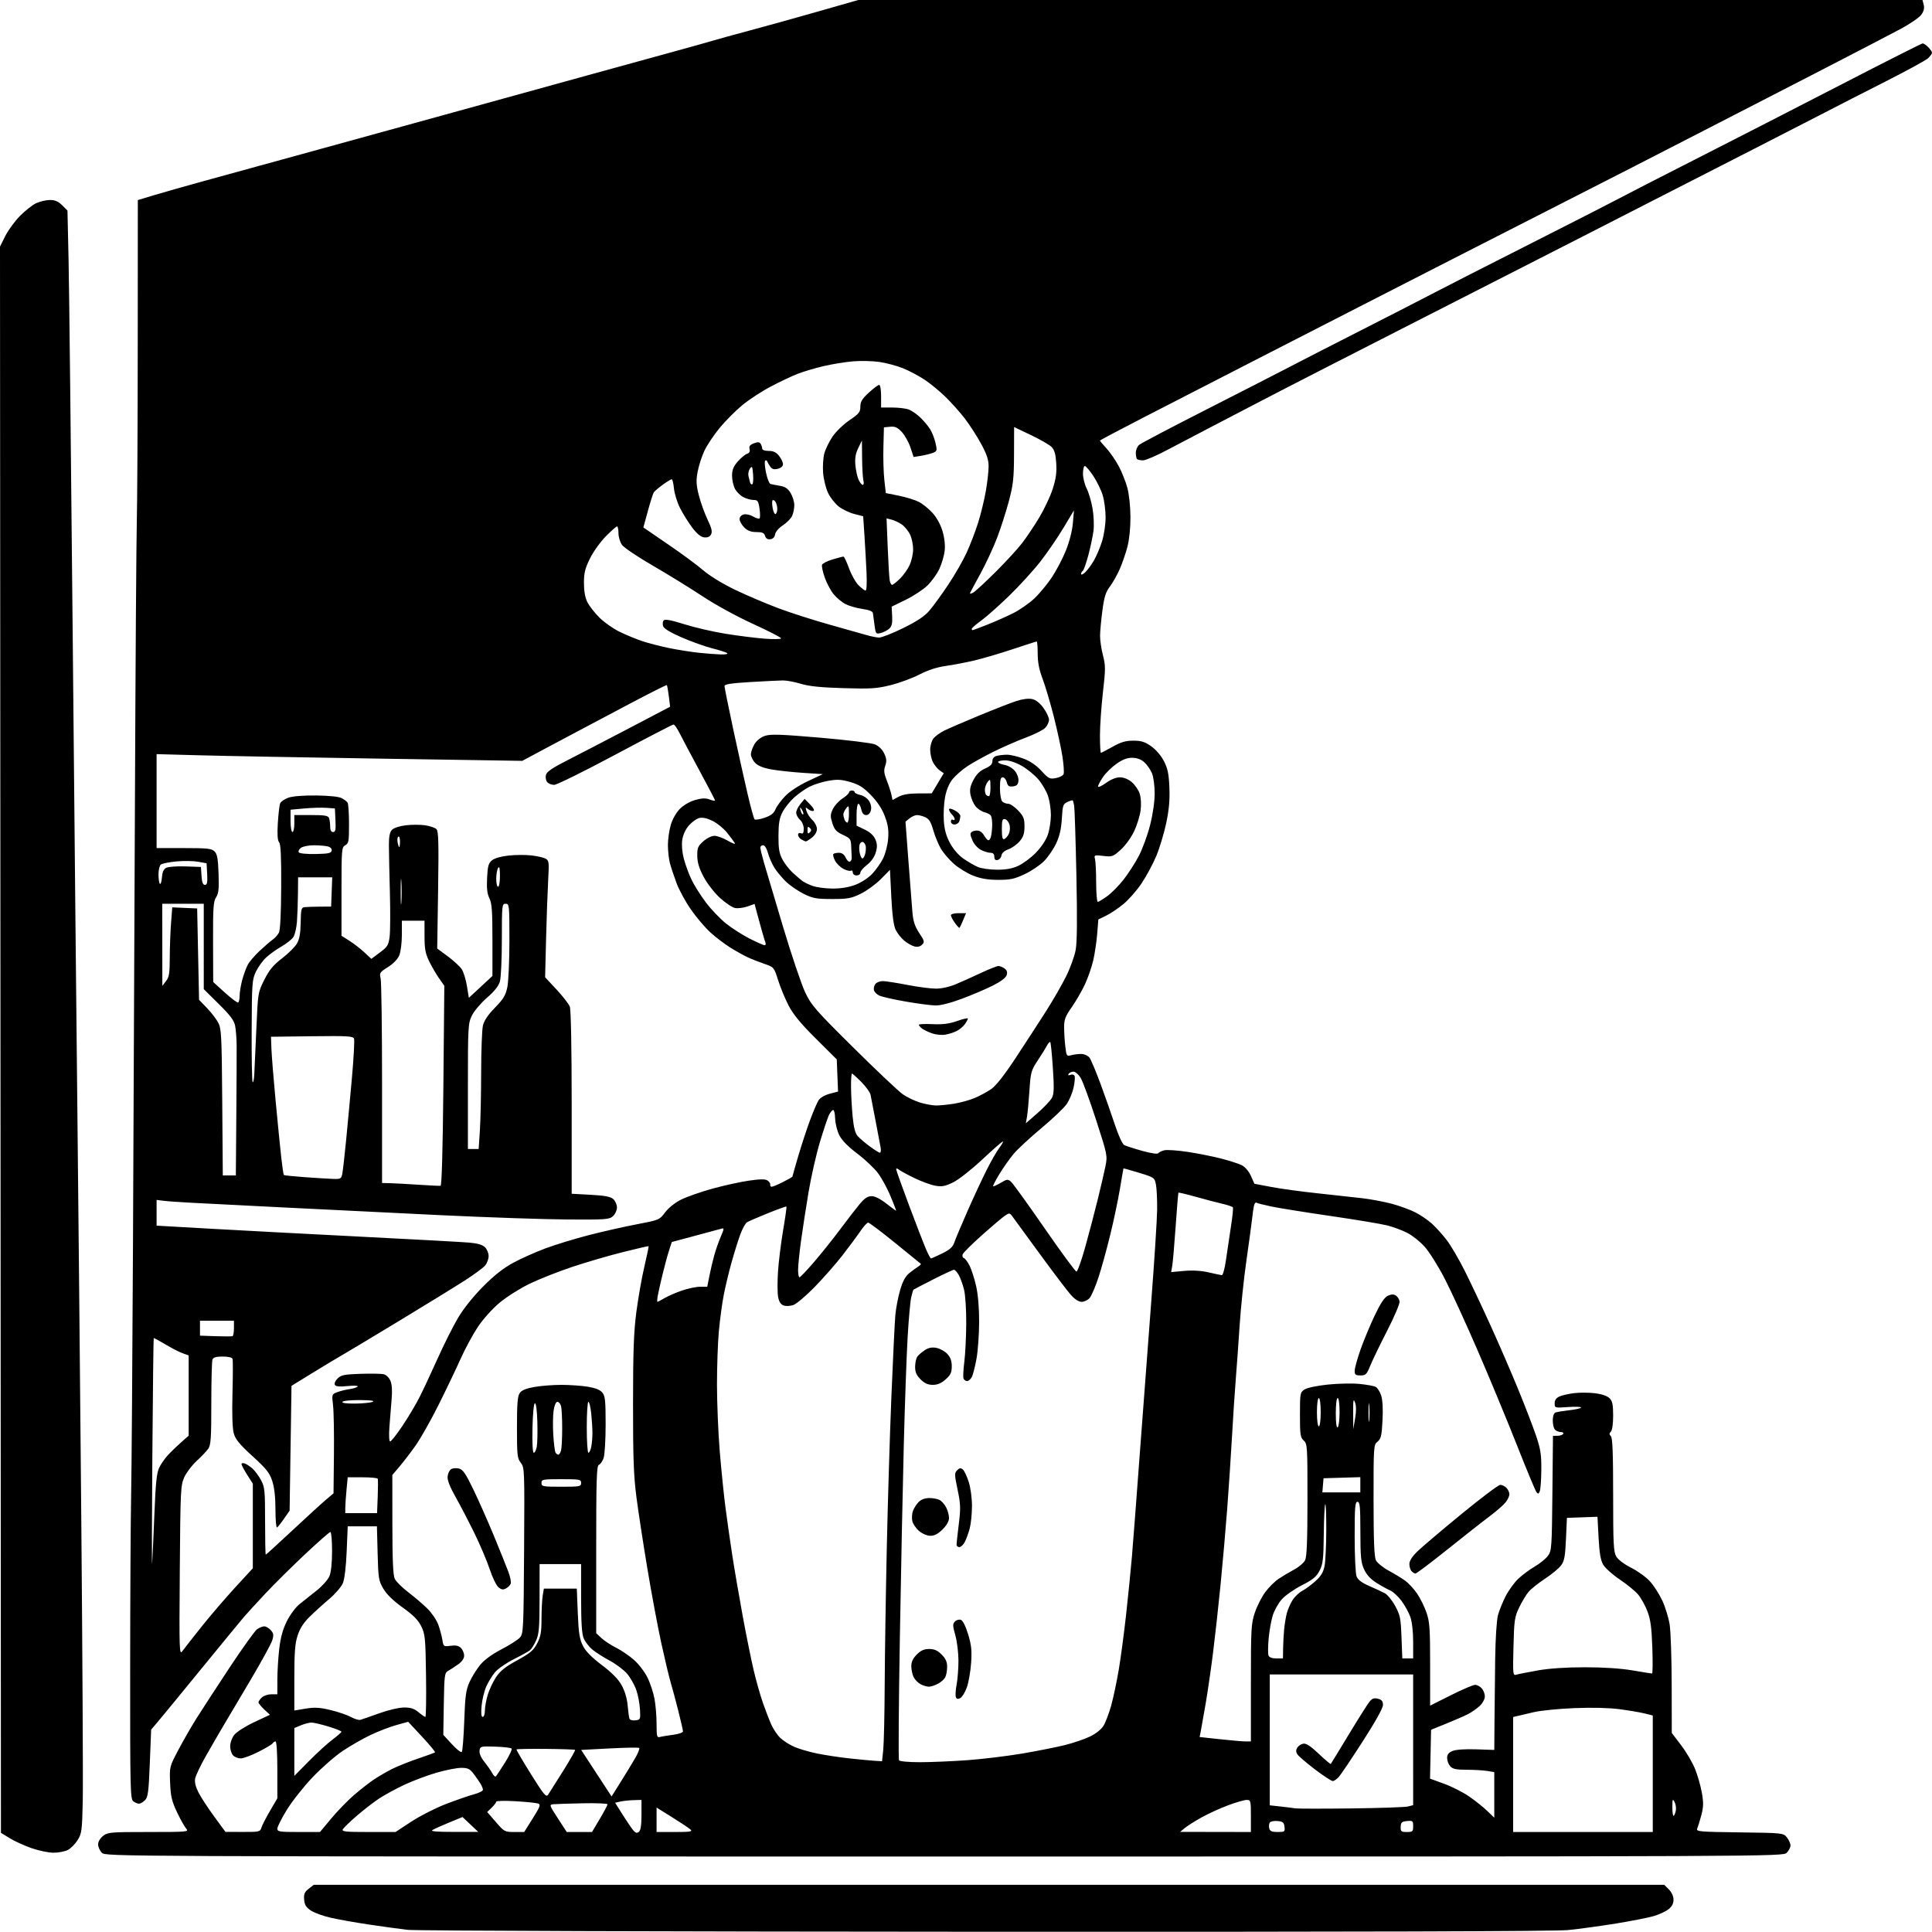 <svg version="1.1" xmlns="http://www.w3.org/2000/svg" xmlns:xlink="http://www.w3.org/1999/xlink" width="1024" height="1024" viewBox="0 0 1024 1024"><path stroke="none" fill="black" fill-rule="evenodd" d="M522.144,1023.871C356.666,1023.799 220.156,1023.348 216.0,1022.859C211.875,1022.373 202.65,1021.102 195.5,1020.035C188.35,1018.968 179.229,1017.348 175.23,1016.434C171.232,1015.521 166.507,1013.798 164.73,1012.605C162.248,1010.938 161.43,1009.601 161.196,1006.833C160.951,1003.913 161.403,1002.828 163.581,1001.115L166.27,999.0L524.18,999.0L882.091,999.0L884.545,1001.455C886.051,1002.96 887.0,1005.059 887.0,1006.882C887,1008.903 886.156,1010.519 884.362,1011.93C882.912,1013.071 879.424,1014.693 876.612,1015.536C873.801,1016.378 864.75,1018.163 856.5,1019.503C848.25,1020.842 836.84,1022.402 831.144,1022.969C824.254,1023.655 720.843,1023.957 522.144,1023.871zM500.5,984.0C57.333,984.0 55.994,983.994 54.0,982.0C52.9,980.9 52.0,978.908 52.0,977.573C52.0,976.141 53.081,974.295 54.635,973.073C57.115,971.122 58.533,971.0 78.79,971.0C99.294,971.0 100.235,970.917 98.712,969.234C97.833,968.263 95.628,964.326 93.812,960.484C91.047,954.636 90.453,952.112 90.163,944.966C89.819,936.467 89.836,936.396 94.481,927.59C97.046,922.727 101.295,915.317 103.922,911.124C106.55,906.931 114.414,894.848 121.397,884.274C128.38,873.7 135.072,864.362 136.269,863.524C137.466,862.686 139.175,862.0 140.068,862.0C140.96,862.0 142.509,862.905 143.51,864.011C145.025,865.685 145.156,866.584 144.294,869.393C143.725,871.248 138.629,880.581 132.97,890.133C127.311,899.685 120.809,910.65 118.521,914.5C116.233,918.35 112.031,925.602 109.182,930.615C106.334,935.629 103.751,941.029 103.442,942.615C103.065,944.553 103.647,947.002 105.215,950.074C106.499,952.59 110.238,958.312 113.525,962.791L119.5,970.934L128.683,970.967C137.356,970.998 137.902,970.875 138.529,968.75C138.894,967.513 140.949,963.496 143.096,959.825L147,953.15L147,938.075C147.0,929.322 146.605,923.0 146.059,923.0C145.541,923.0 144.833,923.461 144.485,924.025C144.136,924.589 140.746,926.614 136.951,928.525C133.155,930.436 128.946,932.0 127.596,932.0C126.247,932.0 124.436,931.293 123.571,930.429C122.707,929.564 122.0,927.375 122.0,925.563C122,923.686 122.944,921.069 124.196,919.478C125.407,917.938 130.131,914.934 134.732,912.778L143.072,908.87L140.036,906.034C138.366,904.474 137,902.773 137.0,902.254C137.0,901.735 137.823,900.565 138.829,899.655C139.835,898.745 142.085,898.0 143.829,898.0L147.0,898.0L147.008,890.25C147.012,885.987 147.455,878.676 147.992,874.003C148.677,868.044 149.869,863.677 151.982,859.385C153.688,855.92 156.623,851.949 158.748,850.233C160.811,848.565 164.903,845.313 167.841,843.005C170.778,840.698 173.816,837.292 174.591,835.437C175.485,833.296 176,828.4 176.0,822.032C176.0,816.514 175.6,812.0 175.11,812.0C174.621,812.0 168.593,817.288 161.715,823.75C154.837,830.212 145.408,839.55 140.763,844.5C136.117,849.45 130.964,855.075 129.313,857.0C127.661,858.925 117.674,871.075 107.118,884.0C96.563,896.925 86.169,909.579 84.02,912.12L80.113,916.739L79.401,934.526C78.785,949.884 78.436,952.564 76.844,954.156C75.83,955.17 74.411,956.0 73.691,956.0C72.971,956.0 71.609,955.435 70.665,954.744C69.07,953.578 68.95,948.596 68.986,884.839C69.007,847.082 69.234,805.91 69.489,793.345C69.745,780.78 70.188,721.225 70.476,661.0C70.763,600.775 71.236,493.45 71.528,422.5C71.82,351.55 72.261,285.85 72.509,276.5C72.757,267.15 72.979,224.974 73.004,182.775L73.048,106.05L81.274,103.559C85.798,102.19 97.825,98.772 108.0,95.965C118.175,93.158 140.45,87.038 157.5,82.364C174.55,77.691 209.65,68.025 235.5,60.884C261.35,53.742 295.55,44.3 311.5,39.901C327.45,35.502 347.925,29.87 357.0,27.385C366.075,24.901 375.525,22.253 378.0,21.501C380.475,20.749 389.475,18.269 398.0,15.99C406.525,13.711 422.813,9.181 434.197,5.923L454.893,-1.1368683772161603e-13L736.927,-5.684341886080802e-14L1018.962,0.0L1019.611,2.587C1020.059,4.372 1019.653,6 1018.303,7.837C1017.226,9.302 1012.33,12.661 1007.422,15.303C1002.515,17.944 981.175,29.029 960.0,39.936C938.825,50.842 913.4,63.922 903.5,69.003C893.6,74.083 876.95,82.634 866.5,88.005C856.05,93.376 834.9,104.173 819.5,111.999C804.1,119.825 781.6,131.298 769.5,137.496C757.4,143.694 737.15,154.055 724.5,160.52C711.85,166.986 685.3,180.589 665.5,190.75C645.7,200.912 619.038,214.611 606.25,221.193C593.462,227.775 583.0,233.325 583.0,233.525C583,233.725 584.571,235.601 586.491,237.694C588.411,239.787 591.322,244.012 592.96,247.081C594.598,250.151 596.654,255.326 597.53,258.581C598.438,261.956 599.139,268.584 599.162,274.0C599.186,279.727 598.546,286.014 597.552,289.831C596.645,293.313 594.785,298.689 593.419,301.779C592.052,304.869 589.712,308.995 588.217,310.949C586.07,313.755 585.25,316.387 584.305,323.5C583.648,328.45 583.086,334.46 583.055,336.856C583.025,339.251 583.706,343.936 584.569,347.266C585.994,352.766 585.994,354.574 584.569,367.007C583.706,374.535 583.0,384.813 583.0,389.847C583.0,394.881 583.232,399.0 583.515,399C583.798,399 586.593,397.554 589.726,395.786C594.135,393.297 596.607,392.571 600.675,392.571C604.887,392.571 606.768,393.161 610.16,395.545C612.679,397.316 615.408,400.495 616.906,403.405C618.913,407.307 619.497,410.127 619.799,417.396C620.073,423.97 619.608,429.204 618.127,436.229C616.998,441.58 614.635,449.419 612.874,453.648C611.113,457.878 607.609,464.408 605.086,468.159C602.564,471.911 598.25,476.842 595.5,479.117C592.75,481.392 588.619,484.171 586.32,485.292L582.14,487.331L581.538,494.915C581.206,499.087 580.265,505.424 579.446,508.997C578.628,512.57 576.63,518.329 575.009,521.795C573.387,525.261 570.246,530.682 568.03,533.842C564.632,538.686 564.001,540.364 564.009,544.543C564.013,547.27 564.3,551.856 564.646,554.735C565.254,559.796 565.361,559.946 567.887,559.256C569.324,558.864 571.754,558.582 573.286,558.63C574.819,558.678 576.703,559.568 577.473,560.608C578.243,561.649 580.87,567.9 583.31,574.5C585.75,581.1 589.192,590.892 590.959,596.261C592.767,601.753 594.9,606.406 595.836,606.899C596.751,607.382 601.048,608.768 605.385,609.979C610.023,611.273 613.524,611.795 613.885,611.244C614.223,610.729 615.661,610.024 617.079,609.678C618.498,609.331 623.997,609.699 629.299,610.495C634.602,611.291 642.634,612.885 647.149,614.038C651.665,615.191 656.663,616.809 658.258,617.633C659.946,618.506 661.932,620.862 663.011,623.273L664.864,627.413L673.778,629.113C678.68,630.048 689.623,631.547 698.096,632.445C706.568,633.342 717.325,634.528 722.0,635.078C726.675,635.629 733.789,636.968 737.809,638.053C741.829,639.139 747.358,641.161 750.095,642.548C752.832,643.935 756.808,646.639 758.931,648.556C761.053,650.474 764.593,654.396 766.796,657.271C768.999,660.147 773.308,667.5 776.37,673.61C779.432,679.721 785.594,692.771 790.062,702.61C794.531,712.45 801.132,727.7 804.732,736.5C808.332,745.3 812.565,756.297 814.139,760.938C816.535,768.004 816.989,770.929 816.93,778.938C816.891,784.197 816.532,789.331 816.133,790.347C815.541,791.85 815.209,791.943 814.349,790.847C813.767,790.106 809.118,778.925 804.018,766.0C798.918,753.075 789.588,730.575 783.284,716.0C776.981,701.425 769.051,684.146 765.662,677.602C762.273,671.057 757.523,663.495 755.108,660.796C752.692,658.097 748.522,654.778 745.842,653.42C743.162,652.062 738.389,650.296 735.235,649.495C732.081,648.694 718.574,646.446 705.219,644.499C691.864,642.552 677.752,640.289 673.858,639.47C669.964,638.651 666.391,637.742 665.918,637.449C665.445,637.157 664.847,637.949 664.588,639.209C664.329,640.469 663.9,643.525 663.635,646.0C663.37,648.475 662.023,658.375 660.642,668.0C659.261,677.625 657.635,693.15 657.029,702.5C656.422,711.85 655.502,724.675 654.984,731.0C654.466,737.325 653.576,750.825 653.007,761.0C652.438,771.175 651.291,788.5 650.457,799.5C649.624,810.5 648.03,828.725 646.915,840.0C645.8,851.275 644.009,867.475 642.936,876.0C641.863,884.525 640.1,896.675 639.019,903.0C637.938,909.325 636.775,915.885 636.436,917.577L635.819,920.654L646.66,921.829C652.622,922.474 658.737,923.002 660.25,923.001L663.0,923.0L663.0,891.968C663,863.128 663.148,860.498 665.092,854.727C666.242,851.312 668.704,846.447 670.562,843.916C672.42,841.384 675.641,838.177 677.72,836.787C679.799,835.398 683.513,833.188 685.973,831.876C688.433,830.564 691.014,828.368 691.708,826.996C692.639,825.155 692.974,816.729 692.985,794.905C692.999,766.57 692.915,765.233 691,763.5C689.215,761.884 689,760.42 689,749.868C689.0,738.482 689.089,737.988 691.408,736.468C692.791,735.562 698.004,734.453 703.658,733.862C709.071,733.297 716.636,733.133 720.469,733.499C724.302,733.865 728.204,734.574 729.139,735.074C730.075,735.575 731.384,737.632 732.048,739.646C732.82,741.984 733.076,746.751 732.758,752.839C732.33,761.01 731.955,762.618 730.13,764.096C728.044,765.785 728,766.423 728.015,795.16C728.026,816.638 728.365,825.17 729.282,827.0C729.971,828.375 733.026,830.85 736.072,832.5C739.118,834.15 743.047,836.542 744.803,837.816C746.559,839.09 749.373,842.136 751.057,844.583C752.741,847.031 754.993,851.572 756.06,854.673C757.749,859.583 758.0,863.142 758.0,882.165L758,904.017L768.983,898.508C775.024,895.479 780.804,893.0 781.828,893.0C782.852,893.0 784.435,893.823 785.345,894.829C786.255,895.835 787.0,897.775 787.0,899.142C787.0,900.561 785.822,902.728 784.25,904.199C782.737,905.614 779.925,907.573 778.0,908.553C776.075,909.533 770.9,911.791 766.5,913.572L758.5,916.809L758.222,929.76L757.944,942.712L765.428,945.441C769.545,946.943 775.52,949.977 778.706,952.185C781.893,954.393 786.188,957.821 788.25,959.802L792.0,963.406L792,951.334L792,939.262L788.25,938.642C786.188,938.301 781.307,938.017 777.405,938.011C771.811,938.002 769.96,937.613 768.655,936.171C767.745,935.165 767,933.195 767.0,931.793C767,929.926 767.771,928.923 769.88,928.05C771.649,927.317 776.469,926.981 782.382,927.179L792.004,927.5L792.106,913.0C792.162,905.025 792.326,889.95 792.47,879.5C792.624,868.386 793.245,858.643 793.966,856.025C794.643,853.564 796.464,849.064 798.011,846.025C799.559,842.986 802.552,838.851 804.662,836.836C806.773,834.822 810.705,831.891 813.401,830.325C816.096,828.758 819.246,826.212 820.401,824.667C822.408,821.98 822.513,820.528 822.804,791.429L823.108,761.0L825.495,761.0C826.808,761.0 828.16,760.55 828.5,760.0C828.84,759.45 828.281,759.0 827.259,759.0C826.237,759 824.86,758.46 824.2,757.8C823.54,757.14 823,754.938 823.0,752.907C823,750.624 823.547,749.004 824.432,748.664C825.22,748.362 828.595,747.806 831.932,747.428C835.27,747.051 838,746.41 838,746.004C838,745.599 834.85,745.492 831,745.768C824.085,746.263 824,746.239 824.0,743.795C824,742.117 824.816,740.949 826.538,740.165C827.933,739.529 831.492,738.725 834.445,738.378C837.398,738.03 842.368,738.065 845.49,738.455C848.996,738.894 851.897,739.897 853.082,741.082C854.622,742.622 855,744.438 855.0,750.3C855.0,754.644 854.514,758.086 853.8,758.8C852.867,759.733 852.867,760.267 853.8,761.2C854.68,762.08 855,770.377 855,792.296C855.0,818.378 855.212,822.551 856.663,825.007C857.64,826.661 860.919,829.125 864.608,830.979C868.063,832.715 872.54,835.962 874.557,838.195C876.574,840.427 879.503,845.009 881.068,848.377C882.632,851.744 884.378,857.425 884.948,861.0C885.518,864.575 886.005,878.975 886.029,893.0L886.073,918.5L891.025,925.0C893.749,928.575 897.086,934.263 898.441,937.639C899.795,941.016 901.412,946.703 902.035,950.278C902.949,955.525 902.889,957.81 901.727,962.139C900.936,965.087 899.959,968.264 899.557,969.197C898.884,970.761 900.65,970.918 922.003,971.197C944.985,971.497 945.196,971.52 947.09,973.861C948.14,975.159 949,977.072 949,978.111C949,979.15 948.1,980.9 947.0,982.0C945.006,983.994 943.667,984 500.5,984.0zM28.3,981.979C25.66,981.967 20.383,980.858 16.574,979.514C12.765,978.17 7.59,975.798 5.074,974.242L0.5,971.414L0.249,551.059L-0.002,130.704L2.749,125.179C4.262,122.14 7.75,117.351 10.5,114.535C13.25,111.72 17.143,108.648 19.151,107.708C21.159,106.769 24.456,106 26.478,106C29.172,106 30.903,106.749 32.958,108.804L35.762,111.609L36.348,138.054C36.671,152.599 37.645,241.0 38.513,334.5C39.381,428.0 40.501,542.075 41.001,588.0C41.501,633.925 42.433,731.125 43.073,804.0C43.713,876.875 44.071,944.375 43.868,954.0C43.526,970.279 43.336,971.763 41.153,975.274C39.863,977.35 37.523,979.713 35.953,980.524C34.384,981.336 30.939,981.991 28.3,981.979zM338.652,970.874C339.574,970.109 340.0,967.266 340.0,961.878L340.0,954.0L335.75,954.118C333.413,954.183 330.269,954.521 328.764,954.868L326.029,955.5L330.12,962.0C332.371,965.575 334.908,969.286 335.758,970.246C336.93,971.571 337.629,971.723 338.652,970.874zM158.299,971.0L169.599,971.0L175.522,963.889C178.78,959.978 184.157,954.427 187.472,951.554C190.788,948.68 195.525,944.965 198.0,943.299C200.475,941.632 204.861,939.077 207.746,937.62C210.631,936.163 216.845,933.675 221.555,932.093C226.265,930.51 230.318,929.015 230.562,928.771C230.806,928.527 227.707,924.783 223.673,920.452L216.341,912.577L210.08,914.318C206.637,915.275 200.51,917.629 196.464,919.549C192.418,921.469 185.764,925.276 181.677,928.01C177.59,930.743 170.391,937.031 165.679,941.983C160.967,946.934 154.836,954.683 152.056,959.201C149.275,963.72 147.0,968.223 147.0,969.208C147.0,970.825 148.104,971.0 158.299,971.0zM195.27,971.0L209.64,971.0L217.979,965.514C222.566,962.496 230.86,958.282 236.409,956.15C241.959,954.017 248.637,951.703 251.25,951.006C253.863,950.31 255.984,949.236 255.965,948.62C255.945,948.004 255.383,946.581 254.715,945.458C254.047,944.335 252.403,941.972 251.062,940.208C248.999,937.494 247.978,937.0 244.424,937.0C242.114,937.0 236.238,938.155 231.367,939.566C226.496,940.978 218.822,943.862 214.314,945.974C209.806,948.087 203.728,951.402 200.808,953.341C197.889,955.28 192.578,959.398 189.007,962.492C185.436,965.585 182.151,968.765 181.707,969.558C181.021,970.784 183.049,971.0 195.27,971.0zM240.5,970.945L253.5,970.95L249.319,967.003L245.138,963.057L238.117,965.952C234.255,967.544 230.286,969.318 229.298,969.893C227.98,970.66 230.971,970.941 240.5,970.945zM272.611,971.0L277.84,971.0L282.381,963.758C286.303,957.503 286.688,956.432 285.211,955.904C284.27,955.568 278.887,955.021 273.25,954.689C267.613,954.356 263.0,954.468 263.0,954.937C263.0,955.406 261.925,956.825 260.611,958.09L258.221,960.39L262.801,965.695C267.245,970.841 267.538,971.0 272.611,971.0zM307.08,971.0L313.772,971.0L317.886,964.075C320.149,960.267 322,956.779 322,956.325C322.001,955.871 316.038,955.627 308.75,955.783C301.463,955.938 294.478,956.163 293.228,956.283C291.056,956.49 291.164,956.821 295.671,963.75L300.387,971.0L307.08,971.0zM357.714,971.0C365.875,971.0 367.194,970.787 365.964,969.667C365.159,968.934 360.788,966.018 356.25,963.188L348.0,958.042L348.0,964.521L348.0,971.0L357.714,971.0zM644.25,970.967L663.0,971.0L663.0,962.5C663.0,954.351 662.907,954 660.75,954.004C659.513,954.006 655.049,955.297 650.83,956.873C646.612,958.449 640.273,961.353 636.743,963.327C633.213,965.301 629.24,967.82 627.913,968.925L625.5,970.933L644.25,970.967zM677.183,971.0C680.902,971.0 681.114,970.839 680.816,968.25C680.55,965.931 679.968,965.449 677.105,965.176C675.228,964.997 673.382,965.382 672.977,966.037C672.575,966.688 672.467,968.072 672.739,969.111C673.118,970.561 674.151,971.0 677.183,971.0zM745.649,971.0C748.721,971.0 749.0,970.745 749.0,967.937C749.0,965.083 748.778,964.895 745.75,965.187C742.977,965.454 742.485,965.904 742.399,968.25C742.308,970.723 742.636,971.0 745.649,971.0zM839.0,971.0L876.0,971.0L876.0,940.119L876.0,909.237L871.75,908.178C869.413,907.596 863.45,906.582 858.5,905.925C852.827,905.173 843.955,904.953 834.5,905.332C826.25,905.663 816.575,906.623 813.0,907.467C809.425,908.311 805.487,909.235 804.25,909.52L802.0,910.038L802.0,940.519L802.0,971.0L839.0,971.0zM887.073,962.455C887.451,962.221 887.969,960.945 888.222,959.62C888.475,958.294 888.166,956.244 887.534,955.063C886.535,953.196 886.385,953.567 886.385,957.898C886.385,960.638 886.694,962.689 887.073,962.455zM716.0,958.505C731.125,958.327 744.737,957.863 746.25,957.474L749.0,956.767L748.999,922.133L748.999,887.5L710.999,887.5L673,887.5L673,922.178L673.0,956.856L678.75,957.483C681.913,957.828 685.4,958.272 686.5,958.469C687.6,958.667 700.875,958.683 716.0,958.505zM290.507,951.24C291.157,950.283 294.728,944.632 298.444,938.683C302.159,932.733 305.025,927.692 304.813,927.48C304.601,927.268 297.582,927.029 289.215,926.95C280.848,926.87 273.889,927.001 273.751,927.241C273.613,927.48 277.061,933.37 281.413,940.329C288.288,951.323 289.48,952.753 290.507,951.24zM329.372,943.832C332.247,939.249 335.669,933.593 336.977,931.261C338.285,928.93 339.104,926.771 338.797,926.464C338.49,926.157 331.442,926.264 323.135,926.703L308.03,927.5L316.088,939.832L324.145,952.163L329.372,943.832zM706.371,944.0C705.667,944.0 701.39,941.188 696.866,937.75C692.342,934.312 688.161,930.712 687.575,929.75C686.818,928.506 686.827,927.494 687.607,926.25C688.211,925.288 689.671,924.356 690.853,924.18C692.353,923.957 694.817,925.591 699.009,929.59C702.312,932.741 705.168,935.134 705.355,934.909C705.542,934.684 709.778,927.75 714.768,919.5C719.759,911.25 724.697,903.418 725.741,902.097C727.239,900.202 728.208,899.835 730.32,900.366C732.378,900.882 733.0,901.649 733.0,903.671C733.0,905.316 728.988,912.538 722.317,922.902C716.441,932.031 710.737,940.513 709.642,941.75C708.547,942.987 707.075,944.0 706.371,944.0zM262.796,941.538C263.144,941.189 265.332,937.888 267.657,934.202C269.983,930.516 271.552,927.163 271.144,926.751C270.736,926.339 266.824,925.889 262.451,925.751C254.778,925.509 254.488,925.582 254.167,927.855C253.958,929.328 254.926,931.573 256.754,933.855C258.361,935.86 260.235,938.551 260.919,939.836C261.603,941.12 262.447,941.886 262.796,941.538zM163.782,933.376C168.063,929.044 173.674,923.925 176.251,922.0C178.829,920.075 180.952,918.206 180.969,917.847C180.986,917.488 177.893,916.251 174.095,915.097C170.297,913.944 166.232,913.0 165.063,913.0C163.893,913.0 161.375,913.652 159.468,914.449L156.0,915.898L156.0,928.575L156.0,941.252L163.782,933.376zM468.133,927.5C468.481,924.2 468.828,908.9 468.903,893.5C468.978,878.1 469.475,845.359 470.009,820.743C470.542,796.126 471.651,759.676 472.474,739.743C473.296,719.809 474.23,700.575 474.549,697.0C474.867,693.425 476,687.502 477.066,683.837C478.425,679.166 479.861,676.475 481.868,674.837C483.443,673.552 485.58,671.99 486.616,671.367C487.652,670.744 488.275,670.039 488.0,669.801C487.725,669.563 481.572,664.56 474.327,658.684C467.082,652.808 460.691,648.0 460.125,648.0C459.559,648.0 457.642,650.138 455.866,652.75C454.089,655.362 449.834,661.1 446.41,665.5C442.986,669.9 436.43,677.357 431.842,682.072C427.254,686.786 422.148,691.112 420.495,691.685C418.794,692.273 416.539,692.374 415.3,691.915C413.811,691.364 412.888,689.919 412.415,687.398C412.033,685.36 412.005,679.331 412.355,674.002C412.704,668.672 413.926,658.8 415.07,652.064C416.214,645.328 417.004,639.677 416.825,639.507C416.646,639.336 412.225,640.922 407.0,643.03C401.775,645.138 396.789,647.3 395.919,647.834C395.05,648.368 393.392,651.437 392.234,654.653C391.076,657.869 389.001,664.55 387.624,669.5C386.247,674.45 384.424,682.1 383.575,686.5C382.725,690.9 381.574,699.45 381.016,705.5C380.458,711.55 380.007,724.375 380.014,734.0C380.021,743.625 380.673,759.375 381.463,769.0C382.253,778.625 383.596,791.9 384.449,798.5C385.301,805.1 386.931,816.575 388.071,824.0C389.211,831.425 391.718,846.05 393.642,856.5C395.566,866.95 398.21,880.0 399.517,885.5C400.824,891.0 402.993,898.65 404.337,902.5C405.682,906.35 407.679,911.525 408.776,914.0C409.873,916.475 412.059,919.713 413.635,921.196C415.211,922.679 418.525,924.781 421.0,925.867C423.475,926.954 428.896,928.538 433.046,929.388C437.196,930.238 444.846,931.399 450.046,931.969C455.246,932.539 461.3,933.117 463.5,933.253L467.5,933.5L468.133,927.5zM487.622,934.0C493.399,934.0 504.735,933.518 512.813,932.928C520.891,932.338 534.025,930.742 542.0,929.382C549.975,928.021 560.1,926.007 564.5,924.906C568.9,923.805 574.839,921.779 577.698,920.404C580.814,918.905 583.689,916.62 584.876,914.701C585.964,912.94 587.793,908.124 588.94,904C590.087,899.875 591.898,891.325 592.964,885.0C594.031,878.675 595.798,865.4 596.89,855.5C597.983,845.6 599.357,831.875 599.944,825.0C600.532,818.125 602.373,794.05 604.037,771.5C605.701,748.95 608.446,712.5 610.139,690.5C611.831,668.5 613.258,646.225 613.31,641.0C613.362,635.775 613.072,629.836 612.666,627.803C611.945,624.185 611.752,624.051 603.749,621.601C599.25,620.224 595.519,619.188 595.457,619.299C595.395,619.409 594.561,624.225 593.603,630.0C592.646,635.775 590.327,646.8 588.449,654.5C586.572,662.2 583.733,672.453 582.142,677.285C580.55,682.116 578.447,686.954 577.469,688.035C576.49,689.116 574.602,690.0 573.272,690.0C571.737,690.0 569.636,688.63 567.519,686.25C565.685,684.188 558.264,674.4 551.028,664.5C543.793,654.6 537.249,645.646 536.488,644.601C535.224,642.868 534.902,642.834 532.802,644.212C531.536,645.042 526.08,649.657 520.677,654.468C515.275,659.279 510.581,663.927 510.247,664.798C509.913,665.668 510.183,666.561 510.847,666.782C511.51,667.003 512.886,668.83 513.903,670.842C514.921,672.854 516.484,677.739 517.377,681.697C518.393,686.205 518.987,693.306 518.965,700.697C518.946,707.189 518.319,715.928 517.572,720.117C516.824,724.306 515.699,728.693 515.071,729.867C514.443,731.04 513.319,732.0 512.572,732.0C511.825,732.0 510.976,731.38 510.685,730.622C510.394,729.864 510.582,725.927 511.101,721.872C511.621,717.817 512.081,708.65 512.124,701.5C512.168,694.201 511.658,686.307 510.96,683.5C510.276,680.75 509.008,677.263 508.143,675.75C507.277,674.237 506.146,673.0 505.63,673.0C505.114,673.0 500.149,675.308 494.596,678.129C489.043,680.95 484.348,683.389 484.163,683.55C483.977,683.71 483.428,685.565 482.942,687.671C482.456,689.777 481.604,699.375 481.047,709.0C480.491,718.625 479.581,744.275 479.024,766.0C478.467,787.725 477.525,833.951 476.93,868.724C476.336,903.497 476.135,932.409 476.484,932.974C476.852,933.57 481.518,934.0 487.622,934.0zM244.747,928.59C245.161,928.177 245.751,920.788 246.057,912.17C246.529,898.923 246.957,895.739 248.827,891.58C250.043,888.873 252.586,884.771 254.477,882.463C256.686,879.767 260.716,876.81 265.751,874.19C270.061,871.948 274.468,869.141 275.544,867.953C277.414,865.887 277.512,863.849 277.78,821.842C278.054,778.968 278.011,777.829 276.03,775.311C274.18,772.96 274.0,771.297 274.0,756.588C274.0,743.941 274.321,739.987 275.483,738.328C276.534,736.828 278.814,735.889 283.315,735.106C286.807,734.498 293.227,734.003 297.582,734.006C301.937,734.009 308.2,734.449 311.5,734.983C315.589,735.645 318.057,736.634 319.25,738.088C320.741,739.906 321.0,742.403 321.0,754.962C321.0,763.069 320.519,771.083 319.93,772.771C319.342,774.459 318.217,776.087 317.43,776.388C316.22,776.853 316.0,783.75 316.0,821.282L316.0,865.626L318.75,868.205C320.262,869.624 323.75,871.912 326.5,873.288C329.25,874.665 333.542,877.593 336.038,879.794C338.534,881.996 341.754,886.205 343.193,889.148C344.633,892.092 346.304,897.17 346.906,900.434C347.507,903.697 348.0,909.69 348.0,913.751C348.0,920.305 348.197,921.079 349.75,920.64C350.712,920.367 353.863,919.845 356.75,919.478C359.681,919.107 361.996,918.302 361.991,917.656C361.986,917.02 360.84,912.0 359.445,906.5C358.049,901.0 356.234,894.25 355.41,891.5C354.586,888.75 352.388,879.525 350.526,871.0C348.664,862.475 345.34,844.7 343.14,831.5C340.94,818.3 338.321,801.2 337.32,793.5C335.852,782.209 335.504,772.631 335.522,744.0C335.54,715.683 335.906,705.769 337.334,695.0C338.319,687.575 340.229,676.82 341.579,671.1C342.929,665.38 343.914,660.61 343.767,660.499C343.62,660.389 337.425,661.822 330.0,663.684C322.575,665.546 310.528,669.064 303.23,671.502C295.931,673.94 285.806,677.942 280.73,680.396C275.653,682.85 268.484,687.381 264.799,690.464C260.956,693.679 256.043,699.148 253.282,703.285C250.633,707.253 246.452,715.0 243.991,720.5C241.529,726.0 236.249,737.025 232.257,745.0C228.266,752.975 222.862,762.512 220.25,766.193C217.637,769.874 213.8,774.885 211.723,777.329L207.945,781.773L207.964,807.981C207.977,826.958 208.329,834.915 209.241,836.817C209.933,838.262 213.18,841.481 216.455,843.972C219.731,846.462 224.286,850.361 226.579,852.636C228.872,854.91 231.45,858.735 232.31,861.136C233.169,863.536 234.138,867.143 234.463,869.151C235.041,872.725 235.134,872.792 238.848,872.294C241.581,871.927 243.111,872.254 244.321,873.464C245.244,874.387 246.0,876.213 246.0,877.521C246.0,879.064 244.86,880.706 242.75,882.202C240.963,883.468 238.6,885.002 237.5,885.61C235.645,886.635 235.48,887.902 235.228,903.108L234.956,919.5L239.475,924.42C241.96,927.126 244.333,929.002 244.747,928.59zM191.0,911.552C191.825,911.323 196.325,909.761 201.0,908.081C205.834,906.344 211.516,905.021 214.173,905.013C217.712,905.003 219.568,905.607 221.818,907.5C223.452,908.875 225.086,910.0 225.448,910.0C225.811,910.0 225.971,900.212 225.804,888.25C225.523,868.122 225.334,866.163 223.273,861.981C221.624,858.636 219.072,856.051 213.445,852.027C208.424,848.436 204.94,845.048 203.18,842.046C200.696,837.808 200.491,836.536 200.147,823.25L199.778,809.0L192.039,809.0L184.3,809.0L183.741,822.313C183.396,830.554 182.623,836.966 181.714,839.143C180.906,841.077 177.619,844.874 174.411,847.58C171.202,850.286 166.526,854.529 164.019,857.008C160.894,860.098 158.916,863.201 157.73,866.873C156.365,871.1 156.0,875.854 156.0,889.417L156.0,906.604L161.981,905.615C166.788,904.82 169.39,904.968 175.231,906.37C179.229,907.33 184.075,908.982 186.0,910.042C187.925,911.102 190.175,911.781 191.0,911.552zM336.744,911.817C339.421,911.509 339.492,911.343 339.204,906.0C339.042,902.975 338.151,898.323 337.225,895.662C336.299,893.002 334.104,889.145 332.347,887.092C330.59,885.039 326.426,881.907 323.095,880.131C319.764,878.356 315.619,875.708 313.883,874.248C312.148,872.788 310.114,870.124 309.364,868.329C308.383,865.981 308.0,860 308.0,847.032L308.0,829.0L297.0,829.0L286.0,829.0L285.978,847.25C285.959,862.733 285.68,866.106 284.137,869.5C283.136,871.7 281.683,874.021 280.908,874.658C280.134,875.294 276.28,877.429 272.345,879.401C268.409,881.373 263.951,884.452 262.436,886.243C260.922,888.034 258.807,891.474 257.735,893.887C256.663,896.299 255.546,900.912 255.254,904.137C254.888,908.167 255.078,910.0 255.861,910.0C256.488,910.0 257.0,908.507 257.0,906.682C257.0,904.856 257.67,901.106 258.489,898.348C259.308,895.59 261.306,891.345 262.928,888.916C265.151,885.588 267.909,883.391 274.119,880.0C280.974,876.257 282.75,874.759 284.68,871.093C286.581,867.481 287.002,865.134 287.011,858.093C287.017,853.367 287.301,847.812 287.642,845.75L288.262,842.0L296.987,842.0L305.713,842.0L306.237,854.939C306.663,865.425 307.167,868.694 308.899,872.189C310.389,875.194 313.438,878.318 318.962,882.5C324.414,886.628 327.708,889.989 329.518,893.272C331.134,896.204 332.345,900.254 332.657,903.772C332.937,906.923 333.351,910.093 333.577,910.817C333.822,911.6 335.106,912.005 336.744,911.817zM509,900C507.676,900.709 507.049,900.569 506.628,899.472C506.313,898.652 506.493,895.674 507.028,892.854C507.562,890.034 508.0,884.33 508.0,880.179C508.0,876.028 507.258,869.985 506.35,866.751C504.897,861.574 504.876,860.695 506.173,859.399C506.995,858.576 508.387,858.211 509.327,858.572C510.335,858.959 511.861,862.026 513.138,866.228C514.858,871.891 515.16,874.8 514.712,881.369C514.406,885.841 513.401,891.646 512.478,894.268C511.555,896.891 509.99,899.47 509,900zM492.3,893.985C491.31,893.977 489.384,893.406 488.02,892.716C486.656,892.025 484.975,890.344 484.284,888.98C483.594,887.616 483.023,885.003 483.015,883.173C483.004,880.817 483.853,878.993 485.923,876.923C488.087,874.759 489.795,874.0 492.5,874.0C495.205,874.0 496.913,874.759 499.077,876.923C501.238,879.084 502.0,880.796 502.0,883.489C502.0,885.492 501.537,887.997 500.97,889.055C500.404,890.114 498.626,891.659 497.02,892.49C495.414,893.32 493.289,893.993 492.3,893.985zM803.641,887.63C804.663,887.314 809.775,886.299 815.0,885.374C821.172,884.281 829.929,883.691 840.0,883.688C849.875,883.685 859.034,884.285 865.239,885.342C870.596,886.254 875.266,887.0 875.617,887.0C875.969,887.0 876.036,880.812 875.766,873.25C875.382,862.486 874.815,858.301 873.152,853.979C871.983,850.942 869.784,846.972 868.264,845.157C866.744,843.342 862.363,839.751 858.529,837.178C854.695,834.605 850.728,831.057 849.712,829.292C848.357,826.939 847.71,823.133 847.281,815.004L846.696,803.924L838.598,804.212L830.5,804.5L830.0,815.679C829.586,824.927 829.141,827.345 827.42,829.679C826.276,831.231 822.451,834.4 818.92,836.723C815.389,839.046 811.446,842.196 810.158,843.723C808.87,845.25 806.631,848.975 805.183,852.0C802.767,857.048 802.519,858.76 802.166,872.852C801.801,887.448 801.873,888.176 803.641,887.63zM676.469,879.0L680.0,879.0L680.07,873.75C680.109,870.862 680.361,866.25 680.63,863.5C680.899,860.75 681.537,856.925 682.047,855.0C682.558,853.075 683.89,850.011 685.009,848.192C686.127,846.372 688.467,844.122 690.21,843.192C691.952,842.261 695.136,839.91 697.284,837.967C700.183,835.344 701.411,833.282 702.051,829.967C702.525,827.51 702.932,819.012 702.956,811.083C702.98,803.154 702.731,796.935 702.403,797.264C702.075,797.592 701.727,804.755 701.631,813.18C701.479,826.508 701.187,829.02 699.385,832.5C697.717,835.721 695.872,837.237 689.907,840.283C685.833,842.364 681.046,845.739 679.268,847.783C677.49,849.828 675.369,853.664 674.554,856.309C673.739,858.954 672.772,864.437 672.404,868.494C672.037,872.55 672.006,876.574 672.337,877.435C672.725,878.446 674.187,879.0 676.469,879.0zM746.126,879.0L749.0,879.0L749.0,870.126C749.0,864.749 748.402,859.557 747.483,856.951C746.648,854.586 744.511,850.726 742.733,848.372C740.955,846.019 738.268,843.571 736.763,842.931C735.258,842.291 731.97,840.465 729.458,838.871C726.379,836.918 724.264,834.595 722.967,831.737C721.334,828.139 721.041,825.125 721.022,811.75C721.003,798.426 720.769,796.0 719.5,796.0C718.221,796.0 718.0,798.715 718.0,814.435C718.0,824.574 718.448,834.048 718.995,835.488C719.696,837.33 721.698,838.851 725.745,840.615C728.91,841.995 732.625,843.722 734.0,844.454C735.375,845.185 737.825,848.192 739.445,851.137C742.099,855.963 742.433,857.603 742.821,867.746L743.252,879.0L746.126,879.0zM96.727,875.05C97.702,873.702 102.291,867.852 106.924,862.05C111.557,856.247 119.545,846.936 124.674,841.358L134.0,831.216L134.0,808.804L134.0,786.392L131.0,781.661C129.35,779.059 128,776.51 128,775.997C128,775.483 128.787,775.341 129.75,775.68C130.713,776.02 132.556,777.243 133.847,778.399C135.138,779.555 137.163,782.3 138.347,784.5C140.32,788.165 140.5,789.986 140.5,806.25C140.5,816.012 140.661,823.999 140.859,824C141.056,824 147.356,818.262 154.859,811.249C162.361,804.236 170.362,796.924 172.637,794.999L176.774,791.5L176.993,771.0C177.114,759.725 176.898,747.917 176.514,744.76C175.828,739.121 175.866,739.001 178.658,737.909C180.221,737.298 183.198,736.557 185.274,736.264C187.35,735.97 189.287,735.345 189.577,734.875C189.868,734.404 187.444,734.298 184.191,734.638C180.017,735.074 178.053,734.894 177.517,734.027C177.069,733.303 177.639,731.916 178.904,730.649C180.758,728.794 182.422,728.453 191.078,728.155C196.592,727.965 202.149,728.072 203.425,728.392C204.732,728.72 206.278,730.257 206.962,731.909C207.751,733.812 207.963,737.241 207.566,741.671C207.229,745.427 206.705,751.987 206.401,756.25C206.07,760.89 206.231,764.0 206.802,764.0C207.327,764.0 210.25,760.288 213.297,755.75C216.344,751.212 220.431,744.35 222.378,740.5C224.326,736.65 228.641,727.429 231.968,720.009C235.295,712.59 240.15,702.915 242.758,698.509C245.648,693.629 250.82,687.153 256.0,681.933C261.881,676.006 266.811,672.116 272.0,669.307C276.125,667.075 283.808,663.64 289.074,661.674C294.339,659.708 304.689,656.545 312.074,654.645C319.458,652.746 330.9,650.161 337.5,648.901C349.381,646.634 349.53,646.572 352.525,642.579C354.321,640.184 357.76,637.442 360.994,635.827C363.988,634.331 371.402,631.732 377.469,630.052C383.536,628.371 392.236,626.452 396.803,625.787C402.947,624.892 405.548,624.868 406.803,625.696C407.736,626.311 408.388,627.306 408.25,627.907C408.113,628.508 408.465,629.0 409.033,629.0C409.602,629 412.302,627.867 415.033,626.483C417.765,625.099 420.0,623.807 420.0,623.613C420.0,623.419 421.373,618.589 423.052,612.88C424.731,607.171 427.516,598.675 429.241,594.0C430.966,589.325 433.032,584.469 433.831,583.208C434.695,581.846 437.089,580.434 439.733,579.726L444.182,578.537L443.841,570.018L443.5,561.5L432.436,550.5C424.478,542.588 420.427,537.682 418.007,533.024C416.156,529.463 413.647,523.409 412.43,519.572C410.233,512.642 410.184,512.583 405.213,510.894C402.46,509.958 398.473,508.391 396.354,507.412C394.234,506.432 390.025,504.082 387.0,502.19C383.975,500.297 379.25,496.696 376.5,494.187C373.75,491.678 369.155,486.277 366.289,482.186C363.423,478.095 359.964,471.767 358.603,468.124C357.241,464.481 355.651,459.7 355.069,457.5C354.487,455.3 354.009,450.994 354.006,447.932C354.003,444.869 354.693,440.028 355.541,437.174C356.462,434.071 358.419,430.648 360.407,428.66C362.364,426.703 365.694,424.786 368.502,424C372.069,423.001 373.994,422.937 376.136,423.745C377.711,424.34 379.0,424.575 379.0,424.269C379,423.962 375.321,416.913 370.825,408.605C366.329,400.297 361.586,391.363 360.286,388.75C358.986,386.137 357.504,384 356.994,384.0C356.483,384 342.591,391.2 326.123,400C309.656,408.8 295.071,416 293.714,416.0C292.356,416 290.69,415.331 290.011,414.513C289.332,413.695 289.036,411.995 289.352,410.734C289.779,409.034 292.711,407.028 300.714,402.962C306.646,399.947 321.327,392.328 333.339,386.029L355.178,374.577L354.492,369.039C354.115,365.992 353.642,363.33 353.441,363.121C353.24,362.913 343.946,367.589 332.788,373.513C321.63,379.437 308.675,386.301 304.0,388.766C299.325,391.231 291.299,395.502 286.164,398.257L276.828,403.265L203.664,402.127C163.424,401.501 119.812,400.699 106.75,400.346L83.0,399.703L83,424.601L82.999,449.5L97.462,449.5C110.006,449.5 112.163,449.737 113.713,451.284C115.135,452.703 115.57,455.109 115.845,463.065C116.123,471.129 115.867,473.554 114.522,475.607C113.091,477.791 112.865,481.16 112.928,499.326L113.002,520.5L119.249,526.155C122.685,529.266 125.835,531.602 126.248,531.346C126.662,531.091 127.005,529.446 127.012,527.691C127.018,525.936 127.623,522.25 128.356,519.5C129.089,516.75 130.394,513.136 131.257,511.469C132.12,509.801 135.002,506.41 137.663,503.933C140.323,501.457 143.441,498.771 144.591,497.965C145.742,497.159 147.189,495.545 147.808,494.377C148.535,493.006 148.971,484.392 149.038,470.065C149.113,454.055 148.805,447.47 147.933,446.42C147.094,445.409 146.888,442.292 147.258,436.232C147.551,431.429 148.103,426.734 148.484,425.798C148.865,424.862 150.825,423.513 152.838,422.799C155.1,421.998 160.737,421.548 167.578,421.623C174.405,421.698 179.585,422.235 181.078,423.022C182.41,423.725 183.831,424.795 184.235,425.4C184.639,426.005 184.976,431.097 184.985,436.715C184.998,445.915 184.801,447.036 183.0,448.0C181.087,449.024 181.0,450.094 181.0,472.521L181,495.972L185.25,498.675C187.588,500.162 191.143,502.916 193.151,504.796L196.802,508.213L201.332,504.856C205.377,501.859 205.93,500.965 206.506,496.5C206.86,493.75 206.924,483.175 206.647,473.0C206.371,462.825 206.139,451.575 206.132,448.0C206.123,443.228 206.569,441.044 207.81,439.785C208.788,438.792 211.886,437.79 215.16,437.408C218.273,437.044 222.88,437.055 225.398,437.432C227.916,437.81 230.583,438.725 231.324,439.467C232.417,440.56 232.583,446.666 232.202,471.777L231.733,502.739L237.362,506.898C240.458,509.185 243.771,512.247 244.725,513.703C245.679,515.159 246.92,519.167 247.484,522.611L248.508,528.872L254.754,523.074L261.0,517.276L261.0,498.292C261.0,482.863 260.699,478.704 259.394,476.088C258.215,473.724 257.889,470.864 258.169,465.326C258.489,458.986 258.907,457.494 260.789,455.97C262.141,454.875 265.639,453.877 269.609,453.451C273.228,453.064 278.669,453.038 281.699,453.394C284.73,453.751 288.091,454.514 289.168,455.09C290.985,456.062 291.083,456.906 290.53,466.819C290.202,472.693 289.706,486.605 289.427,497.733L288.921,517.966L294.986,524.485C298.322,528.071 301.49,532.158 302.026,533.567C302.609,535.103 303.0,555.494 303.0,584.42L303.0,632.709L313.071,633.264C320.684,633.684 323.614,634.245 325.071,635.565C326.132,636.525 327,638.52 327,640.0C327,641.48 326.048,643.547 324.884,644.595C322.926,646.357 321.112,646.489 300.634,646.352C288.46,646.271 258.475,645.251 234.0,644.086C209.525,642.921 171.95,641.075 150.5,639.984C129.05,638.894 106.775,637.758 101.0,637.461C95.225,637.165 88.812,636.709 86.75,636.449L83.0,635.976L83.0,642.799L83.0,649.622L112.75,651.309C129.113,652.237 165.0,654.134 192.5,655.525C220.0,656.916 245.353,658.307 248.839,658.616C253.187,659.002 255.779,659.779 257.089,661.089C258.14,662.14 258.99,664.238 258.978,665.75C258.966,667.263 258.178,669.47 257.228,670.656C256.277,671.842 251.45,675.416 246.5,678.597C241.55,681.779 226.025,691.333 212.0,699.828C197.975,708.324 184.25,716.562 181.5,718.134C178.75,719.707 171.55,724.038 165.5,727.76L154.5,734.527L154.0,767.601L153.5,800.675L150.584,804.881C148.98,807.195 147.292,809.319 146.834,809.603C146.375,809.886 146.0,805.643 146.0,800.174C146.0,793.601 145.432,788.47 144.324,785.039C142.911,780.665 141.26,778.58 133.825,771.785C126.836,765.398 124.769,762.867 123.883,759.611C123.168,756.986 122.928,749.354 123.218,738.5C123.467,729.15 123.483,720.938 123.252,720.25C122.995,719.481 120.981,719.0 118.024,719.0C114.56,719.0 113.044,719.443 112.607,720.582C112.273,721.452 112.0,731.927 112.0,743.859C112,762.236 111.752,765.909 110.381,767.867C109.49,769.138 106.72,772.051 104.226,774.339C101.731,776.628 98.777,780.525 97.661,783.0C95.736,787.267 95.614,789.828 95.293,832.5C94.968,875.784 95.022,877.407 96.727,875.05zM268.149,841.92C266.636,842.73 265.719,842.573 264.153,841.235C263.035,840.281 260.975,836.023 259.575,831.773C258.175,827.524 254.553,818.974 251.526,812.773C248.499,806.573 243.986,797.9 241.498,793.5C238.472,788.148 237.062,784.541 237.237,782.601C237.382,781.006 238.218,779.253 239.095,778.704C239.973,778.155 241.853,777.997 243.273,778.354C245.365,778.879 246.839,781.043 251.031,789.751C253.878,795.663 258.804,806.8 261.977,814.5C265.151,822.2 268.534,830.621 269.495,833.212C270.457,835.804 270.989,838.587 270.678,839.397C270.367,840.207 269.229,841.342 268.149,841.92zM80.647,828.5C80.862,825.2 81.405,813.274 81.854,801.999C82.491,786.003 83.046,780.706 84.379,777.896C85.319,775.915 87.539,772.766 89.312,770.897C91.085,769.029 94.215,766.027 96.268,764.226L100.0,760.951L100.0,739.677L100.0,718.402L96.709,717.212C94.9,716.557 90.782,714.434 87.56,712.494C84.337,710.553 81.594,709.086 81.464,709.233C81.334,709.38 81.009,737.625 80.742,772.0C80.476,806.375 80.433,831.8 80.647,828.5zM750.231,834.0C749.774,834.0 748.86,833.46 748.2,832.8C747.54,832.14 747.0,830.434 747.0,829.008C747.0,827.274 748.406,825.049 751.25,822.284C753.587,820.012 764.041,811.143 774.479,802.576C784.918,794.009 794.223,787.0 795.158,787.0C796.092,787.0 797.564,787.707 798.429,788.571C799.293,789.436 800.0,790.95 800.0,791.937C800.0,792.923 799.126,794.841 798.059,796.198C796.991,797.556 793.503,800.647 790.309,803.069C787.114,805.49 782.475,809.083 780.0,811.052C777.525,813.022 770.002,818.99 763.281,824.316C756.561,829.642 750.689,834.0 750.231,834.0zM508.474,820.0C507.663,820.0 506.996,819.438 506.99,818.75C506.985,818.062 507.517,813.168 508.172,807.873C509.222,799.393 509.147,797.209 507.54,789.551C505.871,781.598 505.851,780.721 507.307,779.264C508.55,778.022 509.211,777.93 510.317,778.848C511.096,779.495 512.513,782.5 513.465,785.527C514.471,788.725 515.184,794.118 515.167,798.402C515.151,802.457 514.61,807.737 513.964,810.137C513.319,812.537 512.151,815.737 511.369,817.25C510.588,818.763 509.285,820.0 508.474,820.0zM493.177,814.0C491.402,814.0 488.913,812.956 487.15,811.473C485.498,810.083 483.87,807.686 483.532,806.147C483.194,804.607 483.368,802.162 483.919,800.714C484.47,799.265 485.838,797.162 486.96,796.04C488.251,794.749 490.31,794.0 492.566,794.0C494.527,794.0 496.997,794.463 498.055,795.03C499.114,795.596 500.659,797.374 501.49,798.98C502.32,800.586 503.0,803.093 503.0,804.55C503.0,806.23 501.756,808.444 499.6,810.6C497.233,812.967 495.282,814.0 493.177,814.0zM191.427,802.0L199.853,802.0L200.198,793.25C200.387,788.438 200.394,784.163 200.212,783.75C200.031,783.337 196.374,783.0 192.086,783.0L184.289,783.0L183.652,789.75C183.301,793.462 183.011,797.737 183.007,799.25L183.0,802.0L191.427,802.0zM710.94,791.0L721.0,791.0L721.0,786.964L721.0,782.928L711.25,783.214L701.5,783.5L701.19,787.25L700.879,791.0L710.94,791.0zM297.5,788.0C307.333,788.0 308.0,787.873 308.0,786.0C308.0,784.127 307.333,784.0 297.5,784.0C287.667,784.0 287.0,784.127 287.0,786.0C287.0,787.873 287.667,788.0 297.5,788.0zM295.942,771.0C296.396,771.0 297.038,769.987 297.37,768.75C297.701,767.513 297.973,762.225 297.973,757.0C297.973,751.775 297.701,746.487 297.37,745.25C297.038,744.013 296.172,743.0 295.445,743.0C294.639,743.0 293.851,744.808 293.428,747.629C293.047,750.175 292.967,755.983 293.251,760.536C293.535,765.089 294.071,769.306 294.443,769.907C294.814,770.508 295.489,771.0 295.942,771.0zM282.926,770.0C283.467,770.0 284.178,768.538 284.506,766.75C284.835,764.962 284.967,759.0 284.802,753.5C284.62,747.482 284.102,743.598 283.5,743.747C282.916,743.891 282.384,749.397 282.221,756.997C282.048,765.045 282.317,770.0 282.926,770.0zM311.875,770.0C312.356,770.0 313.031,768.594 313.375,766.875C313.719,765.156 314.0,761.847 314.0,759.522C314.0,757.196 313.711,752.527 313.358,749.147C313.004,745.766 312.329,743.0 311.858,743.0C311.386,743.0 311.0,749.075 311.0,756.5C311.0,763.925 311.394,770.0 311.875,770.0zM709.0,756.5C709.55,756.16 710.0,752.534 710.0,748.441C710.0,744.147 709.577,741.0 709.0,741.0C708.416,741.0 708.0,744.353 708.0,749.059C708.0,754.177 708.365,756.892 709.0,756.5zM718.233,751.813C718.885,748.009 718.869,745.193 718.183,743.313C717.347,741.019 717.167,742.07 717.207,749.0L717.257,757.5L718.233,751.813zM699.0,756.0C699.578,756.0 700.0,752.833 700.0,748.5C700.0,744.167 699.578,741.0 699.0,741.0C698.422,741.0 698.0,744.167 698.0,748.5C698.0,752.833 698.422,756.0 699.0,756.0zM725.727,752.776C725.942,750.728 725.945,747.128 725.733,744.776C725.522,742.424 725.346,744.1 725.343,748.5C725.339,752.9 725.512,754.824 725.727,752.776zM188.191,743.93C192.211,743.891 196.4,743.473 197.5,743.0C198.831,742.428 196.595,742.117 190.809,742.07C186.013,742.031 181.841,742.448 181.5,743.0C181.108,743.634 183.556,743.974 188.191,743.93zM494.407,734.0C491.805,734.0 490.059,733.213 487.923,731.077C485.691,728.845 485.008,727.249 485.032,724.327C485.049,722.222 485.612,719.791 486.282,718.925C486.952,718.059 488.736,716.546 490.246,715.563C492.183,714.302 493.976,713.96 496.336,714.403C498.175,714.748 500.754,716.174 502.067,717.572C503.772,719.386 504.455,721.27 504.455,724.159C504.455,727.459 503.857,728.739 501.211,731.102C498.92,733.15 496.923,734.0 494.407,734.0zM721.086,729.0C718.488,729.0 718.0,728.617 718.0,726.58C718.0,725.249 719.394,720.186 721.098,715.33C722.802,710.473 726.192,702.321 728.633,697.213C731.759,690.67 733.821,687.583 735.613,686.767C737.41,685.948 738.646,685.916 739.828,686.656C740.747,687.233 741.64,688.641 741.811,689.786C741.982,690.931 739.046,697.86 735.286,705.184C731.526,712.508 727.487,720.862 726.311,723.75C724.381,728.487 723.871,729.0 721.086,729.0zM123.25,708.191C123.662,708.021 124.0,706.109 124.0,703.941L124.0,700.0L115.0,700.0L106.0,700.0L106.0,703.96L106.0,707.919L114.25,708.21C118.787,708.369 122.838,708.361 123.25,708.191zM348.468,690.0C348.698,690.0 350.404,689.104 352.26,688.009C354.116,686.914 358.262,685.114 361.474,684.009C364.685,682.904 369.011,682.0 371.086,682.0L374.858,682.0L375.993,676.25C376.616,673.087 377.779,668.162 378.575,665.305C379.372,662.448 380.926,658.006 382.028,655.434C383.888,651.095 383.905,650.794 382.266,651.249C381.295,651.519 375.001,653.216 368.281,655.019L356.062,658.297L354.576,662.898C353.758,665.429 352.219,671.1 351.154,675.5C350.09,679.9 348.956,684.962 348.635,686.75C348.313,688.538 348.238,690.0 348.468,690.0zM423.75,676.997C424.163,676.996 427.687,673.284 431.583,668.747C435.479,664.211 441.679,656.45 445.362,651.5C449.044,646.55 453.651,640.587 455.599,638.25C458.241,635.079 459.86,634.0 461.98,634.0C463.786,634.0 466.673,635.464 469.91,638.023C472.71,640.236 475.0,641.873 475.0,641.661C475.0,641.449 473.659,638.023 472.02,634.049C470.381,630.075 467.436,624.638 465.475,621.966C463.514,619.295 458.549,614.58 454.441,611.488C449.573,607.824 446.245,604.44 444.882,601.768C443.73,599.51 442.725,595.496 442.645,592.835C442.564,590.126 442.061,588.144 441.5,588.325C440.95,588.502 439.97,589.739 439.323,591.074C438.675,592.408 436.547,598.782 434.594,605.237C432.641,611.693 429.93,623.618 428.57,631.737C427.21,639.857 425.4,651.578 424.549,657.784C423.697,663.991 423.0,670.853 423.0,673.034C423.0,675.215 423.337,676.999 423.75,676.997zM647.568,675.87C648.17,675.943 649.143,672.399 649.797,667.75C650.435,663.212 651.621,655.26 652.431,650.077C653.241,644.894 653.702,640.327 653.455,639.928C653.208,639.528 650.642,638.657 647.753,637.993C644.864,637.329 638.529,635.667 633.676,634.3C628.823,632.933 624.736,631.969 624.595,632.157C624.453,632.346 623.79,640.375 623.12,650.0C622.45,659.625 621.639,669.014 621.318,670.865L620.734,674.23L627.617,673.609C632.053,673.208 636.633,673.477 640.5,674.364C643.8,675.121 646.981,675.798 647.568,675.87zM570.535,673.958C571.104,673.981 573.228,668.038 575.254,660.75C577.28,653.462 580.263,642.1 581.883,635.5C583.503,628.9 585.328,621.01 585.94,617.966C587.024,612.57 586.902,611.968 580.989,593.71C577.654,583.413 573.998,573.416 572.864,571.494C571.695,569.512 570.005,568.0 568.96,568.0C567.947,568.0 566.793,568.526 566.395,569.17C565.906,569.962 566.222,570.129 567.374,569.687C568.375,569.303 569.283,569.575 569.58,570.348C569.857,571.071 569.592,573.875 568.991,576.581C568.39,579.286 566.751,583.164 565.35,585.198C563.948,587.231 557.912,592.976 551.938,597.963C545.963,602.95 539.37,609.057 537.287,611.535C535.204,614.012 531.815,618.808 529.756,622.192C527.696,625.576 526.177,628.51 526.379,628.713C526.582,628.915 528.397,628.109 530.412,626.92C533.89,624.867 534.171,624.845 535.98,626.482C537.028,627.43 544.998,638.491 553.692,651.061C562.387,663.632 569.966,673.935 570.535,673.958zM493.442,667.0C493.725,667.0 496.386,665.808 499.356,664.352C503.433,662.352 505.006,660.944 505.779,658.602C506.342,656.896 509.48,649.425 512.752,642.0C516.025,634.575 520.628,624.68 522.982,620.011C525.336,615.342 528.382,610.055 529.75,608.261C531.118,606.468 531.919,605.0 531.53,605.0C531.141,605.0 526.25,609.284 520.661,614.52C515.066,619.763 508.161,625.198 505.295,626.616C501.015,628.733 499.328,629.062 495.809,628.468C493.454,628.07 488.429,626.236 484.641,624.393C480.854,622.55 477.135,620.527 476.378,619.898C475.577,619.234 475.0,619.168 475.0,619.742C475.0,620.285 478.107,629.003 481.905,639.115C485.702,649.227 489.736,659.638 490.869,662.25C492.002,664.862 493.16,667.0 493.442,667.0zM233.5,628.491C234.145,628.39 234.678,609.537 235.0,575.417L235.5,522.5L232.704,518.5C231.167,516.3 228.809,512.25 227.464,509.5C225.477,505.435 225.018,502.957 225.01,496.25L225.0,488.0L219.0,488.0L213.0,488.0L213.0,495.532C213.0,499.675 212.38,504.549 211.622,506.363C210.78,508.377 208.435,510.8 205.604,512.581C201.294,515.294 201.02,515.712 201.733,518.5C202.155,520.15 202.5,545.238 202.5,574.25L202.5,627.001L207.0,627.123C209.475,627.19 216.225,627.56 222.0,627.946C227.775,628.331 232.95,628.577 233.5,628.491zM176.671,624.855C180.465,624.987 180.892,624.752 181.402,622.25C181.71,620.737 182.625,612.75 183.434,604.5C184.243,596.25 185.654,581.075 186.57,570.777C187.486,560.479 187.968,551.358 187.641,550.507C187.126,549.166 184.168,548.997 165.339,549.23L143.63,549.5L143.869,556.0C144,559.575 144.998,571.95 146.086,583.5C147.173,595.05 148.514,608.527 149.064,613.449C149.614,618.371 150.236,622.569 150.445,622.778C150.654,622.987 155.702,623.507 161.662,623.934C167.623,624.361 174.377,624.776 176.671,624.855zM121.544,623.0L125.0,623.0L125.25,591.75C125.387,574.562 125.467,557.575 125.428,554.0C125.389,550.425 125.031,545.811 124.632,543.747C124.072,540.844 122.107,538.214 115.954,532.135L108.0,524.277L108.0,501.638L108.0,479.0L97.0,479.0L86.0,479.0L86.022,500.75L86.044,522.5L88.0,520.0C89.638,517.906 89.96,515.878 89.984,507.5C89.999,502.0 90.302,493.768 90.657,489.208L91.303,480.916L97.901,481.208L104.5,481.5L105.0,505.71L105.5,529.919L109.641,534.21C111.919,536.569 114.619,540.075 115.641,542.0C117.345,545.207 117.525,548.74 117.794,584.25L118.088,623.0L121.544,623.0zM466.363,610.975C466.838,610.989 467.012,609.763 466.748,608.25C466.485,606.737 465.275,600.325 464.061,594.0C462.846,587.675 461.649,581.479 461.402,580.232C461.155,578.984 458.965,575.947 456.534,573.482C454.104,571.017 451.865,569.0 451.558,569.0C451.251,569.0 451.028,572.263 451.063,576.25C451.098,580.237 451.481,587.216 451.915,591.758C452.476,597.619 453.256,600.637 454.602,602.153C455.646,603.328 458.525,605.788 461.0,607.62C463.475,609.452 465.889,610.962 466.363,610.975zM250.849,609.0L253.698,609.0L254.344,599.25C254.699,593.888 255.003,580.05 255.019,568.5C255.035,556.95 255.455,545.746 255.952,543.602C256.569,540.94 258.593,537.926 262.329,534.102C266.835,529.489 267.996,527.564 268.901,523.201C269.505,520.286 270.0,509.149 270.0,498.451C270.0,479.667 269.931,479.0 268.0,479.0C266.071,479.0 266,479.669 265.994,497.75C265.991,508.062 265.538,518.123 264.987,520.106C264.299,522.584 262.14,525.318 258.089,528.841C254.847,531.662 251.25,535.918 250.097,538.3C248.097,542.431 248.0,544.165 248.0,575.816L248.0,609.0L250.849,609.0zM549.931,589.938C553.355,586.947 556.777,583.321 557.536,581.881C558.644,579.777 558.744,576.657 558.04,566.046C557.558,558.777 556.938,552.605 556.663,552.329C556.387,552.054 555.607,552.88 554.929,554.164C554.25,555.449 552.033,559.015 550.002,562.089C546.527,567.347 546.267,568.294 545.621,578.089C545.244,583.815 544.658,590.047 544.321,591.938L543.707,595.376L549.931,589.938zM496.0,585.923C497.925,585.957 502.289,585.532 505.699,584.979C509.108,584.426 514.058,583.054 516.699,581.93C519.339,580.807 523.232,578.696 525.349,577.239C527.893,575.488 532.331,569.834 538.45,560.546C543.539,552.821 550.714,541.775 554.396,536.0C558.077,530.225 562.874,521.9 565.056,517.5C567.238,513.1 569.518,506.8 570.124,503.5C570.882,499.367 571,486.925 570.504,463.515C570.107,444.823 569.579,428.408 569.33,427.037C569.082,425.667 568.739,424.406 568.568,424.235C568.398,424.065 567.13,424.439 565.752,425.067C563.46,426.112 563.207,426.866 562.801,433.875C562.487,439.3 561.609,443.141 559.794,447.02C558.384,450.034 555.492,454.259 553.366,456.409C551.239,458.558 546.607,461.676 543.07,463.337C537.675,465.871 535.422,466.355 529.07,466.344C523.674,466.335 519.879,465.7 515.853,464.133C512.747,462.923 508.127,460.104 505.587,457.868C503.047,455.632 499.897,451.934 498.587,449.651C497.277,447.368 495.494,442.989 494.624,439.92C493.437,435.729 492.404,434.049 490.475,433.17C489.062,432.527 487.077,432.0 486.064,432.0C485.051,432.0 483.254,432.788 482.072,433.75L479.922,435.5L481.5,456.5C482.367,468.05 483.318,480.285 483.612,483.689C484.013,488.337 484.91,491.031 487.215,494.511C489.993,498.706 490.137,499.292 488.727,500.702C487.711,501.717 486.297,502.04 484.662,501.63C483.283,501.284 480.823,499.881 479.197,498.512C477.57,497.143 475.535,494.539 474.674,492.726C473.624,490.512 472.878,484.76 472.406,475.229L471.704,461.03L466.885,465.925C464.234,468.618 459.463,472.099 456.283,473.66C451.159,476.176 449.417,476.5 441.0,476.496C432.671,476.492 430.822,476.155 426.0,473.764C422.975,472.263 418.782,469.396 416.683,467.391C414.583,465.387 411.805,462.067 410.509,460.015C409.213,457.962 407.651,454.419 407.038,452.141C406.376,449.684 405.329,448.0 404.461,448.0C403.658,448.0 403.0,448.572 403.0,449.272C403.0,449.971 403.837,453.459 404.86,457.022C405.883,460.585 410.429,475.875 414.963,491.0C419.496,506.125 424.813,521.875 426.777,526.0C430.041,532.855 432.247,535.381 452.424,555.37C464.566,567.398 476.324,578.496 478.552,580.032C480.781,581.568 484.831,583.507 487.552,584.342C490.274,585.178 494.075,585.889 496.0,585.923zM134.773,569.5C134.923,566.75 135.421,555.841 135.879,545.259C136.709,526.096 136.727,525.989 140.106,519.279C142.738,514.055 144.845,511.509 149.488,507.946C152.781,505.418 156.321,501.903 157.354,500.134C158.72,497.794 159.269,494.752 159.366,488.968C159.487,481.807 159.699,480.996 161.5,480.802C162.6,480.683 166.2,480.567 169.5,480.543L175.5,480.5L175.792,472.75L176.084,465.0L167.042,465.0L158.0,465.0L157.918,473.75C157.873,478.562 157.638,485.182 157.396,488.459C157.154,491.737 156.294,495.428 155.485,496.663C154.677,497.897 151.874,500.126 149.257,501.615C146.641,503.105 142.988,505.713 141.139,507.412C139.291,509.11 136.816,512.525 135.639,515.0C133.631,519.225 133.493,521.121 133.39,546.0C133.329,560.575 133.554,572.95 133.89,573.5C134.225,574.05 134.623,572.25 134.773,569.5zM500.965,548.403C499.023,548.725 495.848,548.373 493.741,547.603C491.673,546.848 489.31,545.672 488.491,544.992C487.671,544.312 486.999,543.473 486.998,543.128C486.996,542.782 490.29,542.645 494.316,542.823C499.723,543.061 503.122,542.623 507.318,541.148C510.443,540.05 513.0,539.467 513.0,539.853C513.0,540.239 512.298,541.558 511.439,542.783C510.581,544.009 508.653,545.645 507.155,546.42C505.657,547.195 502.871,548.087 500.965,548.403zM495.794,532.917C493.432,532.872 486.325,531.936 480.0,530.838C473.675,529.739 467.381,528.311 466.012,527.663C464.644,527.015 463.369,525.679 463.18,524.694C462.99,523.71 463.377,522.251 464.04,521.452C464.703,520.653 466.427,520.001 467.872,520.003C469.318,520.005 475.128,520.905 480.785,522.003C486.442,523.101 493.319,524.0 496.066,524.0C499.102,524.0 503.303,523.053 506.78,521.584C509.926,520.255 515.936,517.555 520.135,515.584C524.334,513.613 528.41,512.0 529.194,512.0C529.977,512.0 531.434,512.597 532.431,513.326C533.708,514.259 534.038,515.304 533.547,516.852C533.104,518.249 530.415,520.272 526.175,522.401C522.504,524.243 515.132,527.381 509.794,529.375C503.787,531.618 498.451,532.968 495.794,532.917zM405.241,501.0C405.776,501.0 406.002,500.438 405.743,499.75C405.483,499.062 404.569,496.025 403.711,493.0C402.853,489.975 401.656,485.611 401.051,483.303L399.951,479.106L396.149,480.447C394.058,481.185 391.117,481.554 389.614,481.267C388.111,480.979 384.508,478.575 381.608,475.925C378.657,473.228 374.86,468.337 372.986,464.821C370.574,460.298 369.617,457.179 369.568,453.688C369.508,449.433 369.9,448.481 372.766,445.919C374.631,444.252 377.166,443.0 378.678,443.0C380.133,443.0 383.336,444.179 385.796,445.62C388.255,447.061 389.912,447.624 389.478,446.87C389.045,446.117 387.189,443.63 385.355,441.344C383.521,439.058 380.034,436.227 377.606,435.051C374.698,433.643 372.309,433.135 370.606,433.563C369.185,433.919 366.726,435.688 365.141,437.492C363.355,439.526 362.015,442.43 361.613,445.136C361.213,447.831 361.529,451.653 362.439,455.13C363.249,458.226 365.061,463.176 366.466,466.13C367.871,469.083 371.287,474.518 374.057,478.206C376.827,481.894 381.66,486.967 384.797,489.479C387.934,491.991 393.598,495.611 397.384,497.523C401.171,499.435 404.706,501.0 405.241,501.0zM508.577,491.756C508.38,491.954 507.269,490.782 506.109,489.153C504.949,487.524 504.0,485.698 504.0,485.096C504.0,484.483 505.771,484.0 508.013,484.0L512.027,484.0L510.481,487.699C509.631,489.733 508.775,491.559 508.577,491.756zM212.736,478.287C212.937,475.419 212.939,470.469 212.74,467.287C212.541,464.104 212.376,466.45 212.374,472.5C212.372,478.55 212.535,481.154 212.736,478.287zM581.85,478.0C582.317,478.0 584.557,476.655 586.827,475.01C589.098,473.366 592.992,469.428 595.481,466.26C597.97,463.092 601.608,457.457 603.564,453.739C605.52,450.02 608.219,442.65 609.56,437.36C611.038,431.537 612.0,424.884 612.0,420.494C612.0,416.507 611.364,411.727 610.587,409.872C609.81,408.017 608.033,405.43 606.638,404.123C604.951,402.543 602.827,401.714 600.301,401.649C597.568,401.579 595.22,402.434 591.946,404.689C589.442,406.414 586.179,409.577 584.696,411.717C583.213,413.857 582.0,416.149 582.0,416.81C582.0,417.471 583.868,416.66 586.15,415.006C588.751,413.122 591.522,412.0 593.573,412.0C595.617,412.0 597.977,412.951 599.857,414.533C601.512,415.926 603.394,418.663 604.038,420.616C604.745,422.756 604.948,426.261 604.55,429.445C604.187,432.348 602.635,437.374 601.101,440.612C599.545,443.899 596.415,448.211 594.017,450.373C589.941,454.049 589.469,454.216 584.753,453.657C579.994,453.093 579.81,453.162 580.379,455.284C580.705,456.503 580.979,462.113 580.986,467.75C580.994,473.387 581.382,478.0 581.85,478.0zM441.212,470.956C445.564,470.985 449.799,470.299 453.253,469.006C456.294,467.869 460.129,465.4 462.185,463.256C464.167,461.19 466.795,457.488 468.027,455.029C469.285,452.517 470.47,447.918 470.732,444.529C471.091,439.89 470.685,437.139 468.969,432.595C467.483,428.658 465.033,424.936 461.62,421.431C457.563,417.264 455.29,415.824 450.673,414.493C445.934,413.127 443.757,413.005 439.012,413.841C435.803,414.406 431.317,415.818 429.044,416.978C426.77,418.138 423.098,420.724 420.883,422.725C418.667,424.726 415.907,428.194 414.747,430.432C413.1,433.611 412.632,436.357 412.604,443.0C412.576,449.797 412.995,452.301 414.697,455.5C415.867,457.7 418.327,460.873 420.162,462.552C421.998,464.231 424.283,466.195 425.241,466.917C426.198,467.639 428.673,468.833 430.741,469.571C432.808,470.309 437.521,470.932 441.212,470.956zM264.0,470.0C264.553,470.0 264.993,467.427 264.985,464.25C264.974,460.169 264.688,458.935 264.0,460.0C263.467,460.825 263.024,463.413 263.015,465.75C263.007,468.087 263.45,470.0 264.0,470.0zM85.807,465.098C86.019,462.277 86.72,460.685 88.067,459.964C89.141,459.39 93.727,459.05 98.26,459.21L106.5,459.5L106.805,464.25C107.024,467.663 107.53,469.0 108.605,469.0C109.792,469.0 110.038,467.822 109.8,463.274L109.5,457.547L105.0,456.74C102.525,456.296 97.35,456.222 93.5,456.577C89.65,456.932 85.938,457.677 85.25,458.233C84.562,458.79 84.0,461.14 84.0,463.456C84.0,465.772 84.338,468.009 84.75,468.427C85.162,468.845 85.638,467.347 85.807,465.098zM454.0,464.0C452.855,464.0 452.0,463.333 452.0,462.441C452.0,461.584 451.563,461.152 451.029,461.482C450.496,461.812 448.703,461.381 447.046,460.524C445.389,459.667 443.369,457.681 442.557,456.11C441.744,454.539 441.362,452.972 441.707,452.627C442.051,452.282 443.393,452.0 444.688,452.0C446.236,452.0 447.437,452.866 448.194,454.526C448.827,455.915 449.83,456.89 450.422,456.693C451.015,456.495 451.462,455.583 451.417,454.667C451.371,453.75 451.258,451.076 451.167,448.724C451.011,444.727 450.723,444.32 446.75,442.474C443.274,440.859 442.259,439.738 441.174,436.311C440.028,432.689 440.063,431.673 441.435,428.811C442.308,426.99 444.592,424.483 446.511,423.241C448.43,421.998 450.0,420.536 450.0,419.991C450.0,419.446 450.675,419.0 451.5,419.0C452.325,419.0 453.0,419.394 453.0,419.875C453.0,420.356 454.33,421.016 455.955,421.341C457.58,421.666 459.654,423.069 460.565,424.459C461.607,426.05 461.987,427.914 461.591,429.493C461.195,431.069 460.256,432.0 459.06,432.0C457.761,432.0 456.95,431.051 456.5,429.0C456.138,427.35 455.427,426.0 454.921,426.0C454.414,426.0 454.0,428.61 454.0,431.801L454.0,437.601L458.341,439.711C461.236,441.117 463.116,442.867 463.984,444.962C465,447.414 465.034,448.945 464.137,451.938C463.431,454.294 461.642,456.799 459.494,458.437C457.572,459.903 456.0,461.754 456.0,462.551C456.0,463.348 455.1,464.0 454.0,464.0zM528.305,460.961C533.151,460.989 536.435,460.396 539.715,458.902C542.248,457.748 546.449,454.619 549.051,451.948C551.902,449.021 554.42,445.215 555.39,442.368C556.276,439.77 557.0,435.104 557.0,432C557.0,428.896 556.301,424.304 555.446,421.795C554.591,419.286 552.288,415.359 550.327,413.069C548.367,410.779 544.454,407.581 541.631,405.962C538.474,404.151 535.058,403.015 532.75,403.009C530.688,403.004 529.0,403.4 529.0,403.889C529.0,404.377 530.556,405.069 532.457,405.426C534.461,405.802 536.792,407.192 538.004,408.733C539.2,410.252 539.968,412.485 539.798,413.945C539.574,415.864 538.846,416.576 536.872,416.805C534.768,417.049 534.116,416.6 533.603,414.555C533.25,413.15 532.295,412.0 531.481,412.0C530.343,412.0 530.0,413.344 530.0,417.8C530.0,420.99 530.54,424.14 531.2,424.8C531.86,425.46 533.269,426.0 534.332,426.0C535.394,426.0 537.779,427.607 539.632,429.571C542.503,432.615 543.0,433.859 543.0,437.994C543.0,441.736 542.417,443.54 540.451,445.876C539.048,447.543 536.369,449.46 534.496,450.138C532.346,450.915 530.982,452.127 530.795,453.424C530.633,454.555 529.712,455.63 528.75,455.813C527.539,456.044 527.0,455.508 527.0,454.073C527.0,452.65 526.357,452.0 524.95,452.0C523.823,452.0 521.538,451.295 519.872,450.434C518.13,449.533 516.207,447.345 515.347,445.288C514.116,442.342 514.086,441.557 515.176,440.849C515.904,440.376 517.354,440.104 518.398,440.244C519.442,440.385 520.792,441.4 521.398,442.5C522.004,443.6 522.95,444.824 523.5,445.22C524.052,445.618 524.791,444.946 525.15,443.72C525.508,442.499 525.839,439.7 525.885,437.5C525.931,435.3 525.634,432.973 525.225,432.329C524.815,431.685 523.24,430.847 521.724,430.467C520.208,430.086 518.087,428.655 517.01,427.286C515.934,425.917 514.75,423.182 514.379,421.208C513.866,418.473 514.248,416.596 515.984,413.324C517.572,410.33 519.435,408.512 522.131,407.322C524.926,406.089 526.0,405.007 526.0,403.424C526.0,401.997 526.785,401.023 528.25,400.63C529.487,400.299 531.946,400.021 533.712,400.014C535.479,400.006 539.375,400.917 542.369,402.037C545.98,403.388 549.21,405.589 551.96,408.572C555.779,412.715 556.385,413.018 559.633,412.409C561.573,412.045 563.418,411.074 563.734,410.251C564.05,409.428 563.771,405.242 563.114,400.95C562.457,396.658 560.397,387.151 558.537,379.823C556.677,372.496 553.995,363.452 552.578,359.727C550.77,354.977 550.0,351.02 550.0,346.477C550.0,342.915 549.767,340.0 549.483,340.0C549.198,340 543.513,341.823 536.848,344.051C530.184,346.279 521.079,348.966 516.615,350.024C512.152,351.081 505.272,352.402 501.327,352.959C496.579,353.629 491.845,355.165 487.327,357.501C483.572,359.442 476.715,361.974 472.09,363.127C464.713,364.966 461.64,365.164 447.09,364.736C435.102,364.384 428.836,363.746 424.5,362.435C421.2,361.437 416.925,360.633 415.0,360.649C413.075,360.664 405.312,361.044 397.75,361.494C387.551,362.099 384.0,362.646 384.0,363.61C384.0,364.326 386.052,374.493 388.56,386.205C391.067,397.917 394.492,413.35 396.17,420.5C397.848,427.65 399.533,433.84 399.916,434.256C400.298,434.671 402.68,434.306 405.21,433.444C408.619,432.283 410.124,431.115 411.029,428.931C411.7,427.31 414.041,424.138 416.231,421.881C418.582,419.459 423.47,416.247 428.16,414.043L436.106,410.308L425.803,409.636C420.136,409.266 412.607,408.462 409.071,407.848C404.734,407.096 401.886,405.977 400.321,404.412C399.044,403.135 398.002,401.058 398.004,399.795C398.006,398.533 398.871,396.084 399.926,394.353C401.102,392.426 403.26,390.739 405.496,390.001C408.47,389.02 413.906,389.205 434.823,391C448.945,392.211 461.958,393.807 463.74,394.546C465.728,395.371 467.615,397.222 468.625,399.339C469.926,402.068 470.047,403.427 469.202,405.85C468.346,408.307 468.508,409.859 470.021,413.706C471.059,416.343 472.164,419.744 472.477,421.264L473.045,424.028L476.273,422.29C478.461,421.112 481.808,420.544 486.666,420.526L493.832,420.5L497.021,415.168L500.21,409.836L498.099,408.357C496.938,407.544 495.316,405.578 494.494,403.989C493.672,402.4 493.01,399.389 493.022,397.3C493.034,395.21 493.822,392.534 494.772,391.353C495.723,390.173 498.3,388.316 500.5,387.227C502.7,386.138 511.025,382.545 519.0,379.242C526.975,375.939 535.862,372.472 538.748,371.538C542.005,370.485 545.159,370.096 547.059,370.513C549.046,370.949 551.155,372.611 553.061,375.243C554.677,377.474 556.0,380.273 556.0,381.461C556.0,382.65 555.12,384.567 554.045,385.721C552.97,386.876 548.357,389.21 543.795,390.909C539.233,392.608 531.45,396.008 526.5,398.463C521.55,400.919 515.286,404.407 512.581,406.214C509.875,408.021 506.391,411.086 504.839,413.024C503.029,415.284 501.616,418.693 500.901,422.524C500.288,425.811 499.994,431.47 500.249,435.1C500.581,439.836 501.518,443.181 503.568,446.948C505.301,450.132 508.111,453.356 510.713,455.147C513.072,456.769 516.464,458.733 518.251,459.509C520.038,460.286 524.562,460.939 528.305,460.961zM457.106,455.0C457.577,455.0 458.235,453.911 458.57,452.579C458.904,451.248 459.025,449.372 458.839,448.412C458.652,447.452 457.993,446.497 457.373,446.291C456.753,446.084 455.978,446.614 455.65,447.469C455.323,448.323 455.323,450.367 455.652,452.011C455.981,453.655 456.635,455.0 457.106,455.0zM167.229,452.645C173.956,452.527 175.527,452.202 175.783,450.879C175.976,449.882 175.212,449.022 173.798,448.643C172.534,448.304 169.224,448.021 166.441,448.014C163.659,448.006 160.553,448.607 159.538,449.348C158.524,450.09 157.986,451.168 158.341,451.743C158.72,452.356 162.408,452.73 167.229,452.645zM211.617,449.0C211.827,449.0 212.0,447.623 212.0,445.941C212.0,444.259 211.61,443.123 211.134,443.417C210.658,443.711 210.485,445.088 210.751,446.476C211.016,447.864 211.406,449.0 211.617,449.0zM427.115,445.97C426.777,445.953 425.712,445.481 424.75,444.92C423.788,444.359 423.0,443.262 423.0,442.482C423.0,441.631 423.601,441.293 424.5,441.638C425.625,442.07 426.0,441.475 426.0,439.262C426.0,437.58 425.14,435.531 424.0,434.5C422.9,433.505 422.0,431.818 422.0,430.753C422.0,429.688 423.006,427.601 424.237,426.116L426.473,423.415L429.395,426.405C431.183,428.233 431.855,429.548 431.125,429.792C430.469,430.01 429.208,429.588 428.322,428.852C426.892,427.666 426.799,427.795 427.495,430.008C427.926,431.379 429.34,433.491 430.639,434.702C431.938,435.913 433.0,438.018 433.0,439.38C433.0,440.863 431.944,442.686 430.365,443.927C428.916,445.067 427.453,445.986 427.115,445.97zM532.25,444.754C532.938,444.528 534.012,443.323 534.639,442.078C535.281,440.801 535.467,438.655 535.067,437.157C534.676,435.696 533.601,434.355 532.678,434.177C531.267,433.905 531.0,434.753 531.0,439.51C531.0,443.589 531.349,445.052 532.25,444.754zM429.2,441.2C430.133,440.267 430.133,439.733 429.2,438.8C428.267,437.867 428.0,438.133 428.0,440.0C428.0,441.867 428.267,442.133 429.2,441.2zM155.0,441.0C155.55,441.0 156.0,438.975 156.0,436.5L156.0,432.0L164.893,432.0C172.08,432.0 173.902,432.303 174.393,433.582C174.727,434.452 175.0,436.477 175.0,438.082C175.0,440.049 175.504,441.0 176.548,441.0C177.811,441.0 178.041,439.853 177.798,434.75L177.5,428.5L173.0,428.168C170.525,427.986 165.238,428.137 161.25,428.503L154.0,429.171L154.0,435.085C154.0,438.362 154.446,441.0 155.0,441.0zM505.893,437.0C504.845,437.0 504.0,436.304 504.0,435.441C504.0,434.584 504.45,434.16 505.0,434.5C505.55,434.84 506.0,434.674 506.0,434.13C506.0,433.587 505.325,432.468 504.5,431.643C503.675,430.818 503.0,429.649 503.0,429.046C503.0,428.351 504.099,428.517 506.0,429.5C507.65,430.353 509.0,431.678 509.0,432.444C509.0,433.21 508.727,434.548 508.393,435.418C508.059,436.288 506.934,437.0 505.893,437.0zM449.107,436.0C449.598,436.0 449.986,433.863 449.968,431.25C449.939,426.856 449.826,426.645 448.468,428.441C447.661,429.509 447.0,430.934 447.0,431.609C447.0,432.284 447.273,433.548 447.607,434.418C447.941,435.288 448.616,436.0 449.107,436.0zM425.715,431.618C425.973,431.361 425.706,430.329 425.122,429.325C424.538,428.321 424.047,427.801 424.03,428.168C424.014,428.536 424.281,429.568 424.624,430.461C424.966,431.355 425.458,431.876 425.715,431.618zM524.167,422.0C524.625,422.0 524.986,419.863 524.968,417.25C524.939,412.856 524.826,412.645 523.468,414.441C522.661,415.509 522.0,417.346 522.0,418.524C522.0,419.703 522.3,420.967 522.667,421.333C523.033,421.7 523.708,422.0 524.167,422.0zM381.95,346.864C384.397,346.939 385.972,346.639 385.45,346.197C384.928,345.755 381.35,344.598 377.5,343.625C373.65,342.652 366.355,340.047 361.288,337.836C355.123,335.146 351.865,333.151 351.439,331.807C351.088,330.703 351.264,329.336 351.829,328.771C352.533,328.067 355.954,328.723 362.678,330.849C368.08,332.558 377.9,334.83 384.5,335.898C391.1,336.967 400.438,338.142 405.25,338.51C410.062,338.878 414.0,338.798 414.0,338.332C414.0,337.865 407.285,334.417 399.078,330.668C390.547,326.771 379.092,320.499 372.328,316.021C365.823,311.714 354.012,304.434 346.081,299.845C338.151,295.255 330.794,290.32 329.731,288.878C328.66,287.422 327.8,284.64 327.8,282.628C327.8,280.632 327.462,279.0 327.05,279.0C326.637,279.0 323.963,281.363 321.106,284.25C318.249,287.137 314.47,292.414 312.708,295.975C310.093,301.26 309.503,303.649 309.502,308.975C309.501,313.257 310.119,316.743 311.3,319.116C312.291,321.105 315.145,324.776 317.643,327.275C320.141,329.773 324.956,333.172 328.342,334.83C331.729,336.487 337.2,338.743 340.5,339.844C343.8,340.945 350.258,342.605 354.852,343.534C359.446,344.463 366.421,345.561 370.352,345.975C374.283,346.39 379.502,346.79 381.95,346.864zM465.906,337.93C467.23,337.969 472.958,335.72 478.635,332.934C485.991,329.323 489.995,326.665 492.567,323.684C494.553,321.383 499.043,315.212 502.545,309.97C506.047,304.729 510.47,297.025 512.372,292.851C514.274,288.676 516.998,281.567 518.424,277.052C519.85,272.536 521.688,264.994 522.509,260.29C523.329,255.586 523.994,249.659 523.986,247.119C523.975,243.635 522.986,240.692 519.961,235.141C517.755,231.094 513.889,225.105 511.371,221.832C508.852,218.559 504.255,213.405 501.155,210.378C498.055,207.351 493.043,203.232 490.018,201.224C486.992,199.215 481.864,196.501 478.622,195.191C475.38,193.882 469.752,192.375 466.114,191.842C462.476,191.31 456.125,191.167 452.0,191.526C447.875,191.884 440.9,193.022 436.5,194.054C432.1,195.086 426.025,196.882 423.0,198.044C419.975,199.205 413.537,202.239 408.694,204.785C403.85,207.331 396.993,211.801 393.456,214.719C389.918,217.637 384.523,223.056 381.467,226.762C378.41,230.468 374.768,235.911 373.373,238.859C371.979,241.807 370.356,246.813 369.766,249.984C368.89,254.695 369.002,256.974 370.378,262.453C371.304,266.141 373.37,271.904 374.969,275.261C377.193,279.93 377.639,281.805 376.871,283.242C376.192,284.509 375.004,285.019 373.217,284.81C371.408,284.598 369.394,282.944 366.87,279.596C364.836,276.899 361.939,272.257 360.433,269.279C358.926,266.302 357.48,261.646 357.22,258.933C356.959,256.22 356.42,254.0 356.023,254.0C355.625,254.0 353.477,255.32 351.25,256.934C349.022,258.548 346.874,260.394 346.477,261.038C346.079,261.681 344.684,266.095 343.377,270.847C342.07,275.598 341.0,279.52 341.0,279.561C341.0,279.602 346.767,283.551 353.816,288.337C360.865,293.123 369.302,299.336 372.566,302.144C376.136,305.216 382.942,309.387 389.65,312.614C395.783,315.563 406.133,319.97 412.65,322.407C419.168,324.843 431.25,328.717 439.5,331.016C447.75,333.314 456.525,335.795 459.0,336.528C461.475,337.261 464.583,337.892 465.906,337.93zM466.825,335.512C464.256,336.153 464.124,335.987 463.511,331.34C463.16,328.678 462.784,325.83 462.675,325.012C462.543,324.015 460.671,323.264 456.999,322.736C453.986,322.302 449.965,321.14 448.064,320.153C446.162,319.167 443.346,316.802 441.806,314.899C440.266,312.996 438.15,309.009 437.104,306.038C436.058,303.068 435.428,300.048 435.705,299.327C435.982,298.606 438.493,297.337 441.285,296.508C444.078,295.679 446.671,295.0 447.048,295.0C447.424,295.0 448.75,297.793 449.995,301.206C451.239,304.619 453.515,308.669 455.052,310.206C456.589,311.743 458.268,313.0 458.784,313.0C459.334,313.0 459.534,308.972 459.269,303.25C459.02,297.887 458.52,289.028 458.158,283.563L457.5,273.626L452.854,272.443C450.298,271.792 446.609,270.041 444.654,268.55C442.7,267.059 440.124,263.822 438.93,261.355C437.736,258.889 436.538,254.088 436.268,250.686C435.998,247.284 436.283,242.629 436.902,240.343C437.521,238.056 439.484,234.033 441.264,231.403C443.044,228.772 447.087,224.866 450.25,222.722C455.291,219.303 456.0,218.418 456.0,215.539C456.0,212.93 456.921,211.406 460.478,208.127C462.94,205.857 465.415,204.0 465.978,204.0C466.561,204.0 467.0,206.579 467.0,210.0L467.0,216.0L472.935,216.0C476.199,216.0 480.137,216.478 481.685,217.061C483.233,217.645 485.992,219.558 487.816,221.311C489.64,223.065 491.978,225.863 493.011,227.53C494.045,229.196 495.324,232.486 495.853,234.84C496.759,238.873 496.672,239.174 494.348,240.058C492.992,240.573 490.161,241.27 488.058,241.607L484.233,242.218L482.546,237.14C481.619,234.347 479.558,230.668 477.967,228.964C475.667,226.503 474.4,225.933 471.787,226.184L468.5,226.5L468.223,237.0C468.07,242.775 468.295,250.613 468.723,254.418L469.5,261.336L476.415,262.732C480.219,263.5 484.974,264.967 486.983,265.992C488.993,267.017 492.275,269.669 494.278,271.886C496.544,274.394 498.547,278.074 499.58,281.626C500.634,285.253 501.036,289.052 500.681,292.048C500.374,294.64 499.103,298.929 497.858,301.579C496.612,304.229 493.772,308.169 491.547,310.335C489.321,312.501 484.146,315.907 480.046,317.904L472.593,321.535L472.859,326.556C473.062,330.372 472.691,331.968 471.313,333.21C470.316,334.109 468.296,335.145 466.825,335.512zM515.474,334.0C515.735,334.0 519.352,332.648 523.512,330.995C527.672,329.343 533.815,326.608 537.164,324.917C540.513,323.227 545.463,319.776 548.164,317.25C550.865,314.723 555.065,309.663 557.497,306.004C559.93,302.345 563.305,295.892 564.999,291.662C566.836,287.074 568.308,281.255 568.648,277.236L569.218,270.5L563.615,279.848C560.534,284.99 555.042,293 551.412,297.649C547.782,302.298 540.38,310.414 534.963,315.684C529.546,320.954 522.863,326.894 520.112,328.883C517.361,330.872 515.086,332.837 515.055,333.25C515.025,333.663 515.213,334.0 515.474,334.0zM515.749,314.134C516.838,313.551 522.178,308.641 527.615,303.223C533.052,297.805 539.415,290.881 541.755,287.836C544.096,284.792 548.187,278.681 550.846,274.256C553.506,269.831 556.706,263.024 557.959,259.129C559.678,253.781 560.134,250.443 559.819,245.502C559.505,240.571 558.887,238.443 557.312,236.867C556.162,235.717 551.234,232.882 546.36,230.566L537.5,226.355L537.453,240.928C537.413,253.475 537.032,256.908 534.716,265.631C533.236,271.202 530.421,279.965 528.46,285.104C526.499,290.242 522.556,298.726 519.698,303.956C516.839,309.187 514.335,313.855 514.134,314.33C513.933,314.805 514.66,314.717 515.749,314.134zM472.829,310.0C473.264,310.0 475.124,308.538 476.961,306.75C478.799,304.962 481.124,301.7 482.129,299.5C483.134,297.3 483.966,293.543 483.978,291.151C483.99,288.759 483.27,285.263 482.377,283.381C481.484,281.5 479.544,279.099 478.066,278.047C476.587,276.994 474.143,275.823 472.633,275.444L469.888,274.755L470.504,290.128C470.843,298.582 471.327,306.512 471.579,307.75C471.832,308.988 472.394,310.0 472.829,310.0zM575.104,303.406C576.261,302.359 578.338,299.573 579.72,297.215C581.101,294.858 583.08,290.204 584.116,286.875C585.176,283.471 585.995,277.907 585.989,274.161C585.983,270.497 585.296,265.25 584.463,262.5C583.63,259.75 581.38,255.137 579.464,252.25C577.547,249.363 575.534,247.0 574.99,247.0C574.445,247.0 574.0,248.818 574.0,251.04C574.0,253.262 574.875,256.795 575.945,258.892C577.015,260.989 578.418,265.735 579.063,269.438C579.707,273.141 579.938,278.495 579.574,281.335C579.21,284.176 577.982,289.992 576.844,294.26C575.706,298.529 574.376,302.268 573.888,302.569C573.399,302.871 573.0,303.611 573.0,304.214C573.0,304.817 573.947,304.453 575.104,303.406zM408.336,285.808C406.866,286.018 405.962,285.457 405.519,284.058C405.003,282.435 404.025,282.0 400.887,282.0C397.997,282.0 396.238,281.329 394.455,279.545C393.105,278.195 392.0,276.223 392.0,275.162C392.0,274.022 392.89,273 394.176,272.664C395.383,272.349 397.596,272.83 399.145,273.745C400.682,274.652 402.232,275.102 402.59,274.744C402.948,274.385 402.934,272.047 402.559,269.546C401.96,265.552 401.575,265.0 399.389,265.0C398.02,265.0 395.581,264.317 393.967,263.483C392.354,262.649 390.351,260.646 389.517,259.033C388.683,257.419 388.0,254.293 388.0,252.084C388.0,249.032 388.734,247.234 391.062,244.583C392.745,242.665 394.949,240.833 395.959,240.513C397.187,240.123 397.626,239.286 397.285,237.983C396.907,236.537 397.492,235.763 399.555,234.979C401.665,234.177 402.531,234.233 403.152,235.211C403.601,235.92 403.976,237.062 403.985,237.75C403.994,238.504 405.36,239.0 407.427,239.0C409.939,239.0 411.409,239.704 412.927,241.635C414.067,243.084 415.0,245.06 415.0,246.026C415.0,247.103 413.95,248.047 412.289,248.464C410.317,248.958 409.237,248.677 408.325,247.43C407.636,246.488 406.893,245.218 406.673,244.608C406.453,243.999 405.948,243.802 405.55,244.171C405.151,244.54 405.352,247.381 405.997,250.484C406.641,253.588 407.693,256.289 408.334,256.486C408.975,256.683 411.209,257.129 413.298,257.476C416.138,257.949 417.586,258.914 419.044,261.304C420.116,263.062 420.994,265.941 420.996,267.703C420.998,269.465 420.486,272.035 419.857,273.415C419.228,274.795 417.012,277.05 414.931,278.427C412.752,279.869 411.011,281.899 410.824,283.215C410.619,284.664 409.708,285.613 408.336,285.808zM411.11,272.432C411.599,272.13 411.993,270.896 411.985,269.691C411.976,268.486 411.551,266.838 411.039,266.029C410.527,265.22 409.83,264.836 409.49,265.177C409.15,265.517 409.174,267.413 409.545,269.389C409.916,271.365 410.62,272.735 411.11,272.432zM398.757,256.65C399.181,256.388 399.357,254.019 399.147,251.386C398.816,247.214 398.602,246.823 397.489,248.346C396.786,249.307 396.429,251.085 396.695,252.296C396.96,253.508 397.36,255.091 397.582,255.813C397.804,256.536 398.333,256.912 398.757,256.65zM457.277,257.0C457.803,257.0 457.962,255.988 457.63,254.75C457.299,253.512 456.985,248.225 456.933,243.0L456.838,233.5L454.884,237.5C453.466,240.402 453.05,242.873 453.369,246.5C453.611,249.25 454.374,252.738 455.065,254.25C455.756,255.762 456.751,257.0 457.277,257.0zM605.812,244.0C604.449,244.0 603.033,243.7 602.667,243.333C602.3,242.967 602.0,241.461 602.0,239.988C602.0,238.515 602.788,236.631 603.75,235.801C604.712,234.97 620.8,226.513 639.5,217.006C658.2,207.499 677.55,197.593 682.5,194.993C687.45,192.392 705.0,183.398 721.5,175.006C738.0,166.613 755.55,157.61 760.5,154.998C765.45,152.387 788.4,140.686 811.5,128.998C834.6,117.309 855.75,106.511 858.5,105.002C861.25,103.492 879.25,94.256 898.5,84.477C917.75,74.698 952.542,56.865 975.816,44.848C999.09,32.832 1018.553,23 1019.066,23C1019.58,23 1020.9,23.9 1022.0,25C1023.1,26.1 1024.0,27.432 1024.0,27.961C1024.0,28.49 1023.052,29.805 1021.893,30.885C1020.734,31.965 1010.721,37.439 999.643,43.051C988.564,48.662 974.1,56.061 967.5,59.494C960.9,62.926 943.8,71.704 929.5,79C915.2,86.296 894.95,96.647 884.5,102.002C874.05,107.357 854.925,117.141 842.0,123.744C829.075,130.346 806.35,141.942 791.5,149.513C776.65,157.084 754.825,168.217 743.0,174.253C731.175,180.29 711.375,190.408 699.0,196.739C686.625,203.07 672.0,210.613 666.5,213.502C661.0,216.39 650.2,222.014 642.5,226.0C634.8,229.986 623.953,235.666 618.395,238.623C612.837,241.58 607.175,244.0 605.812,244.0z"/></svg>